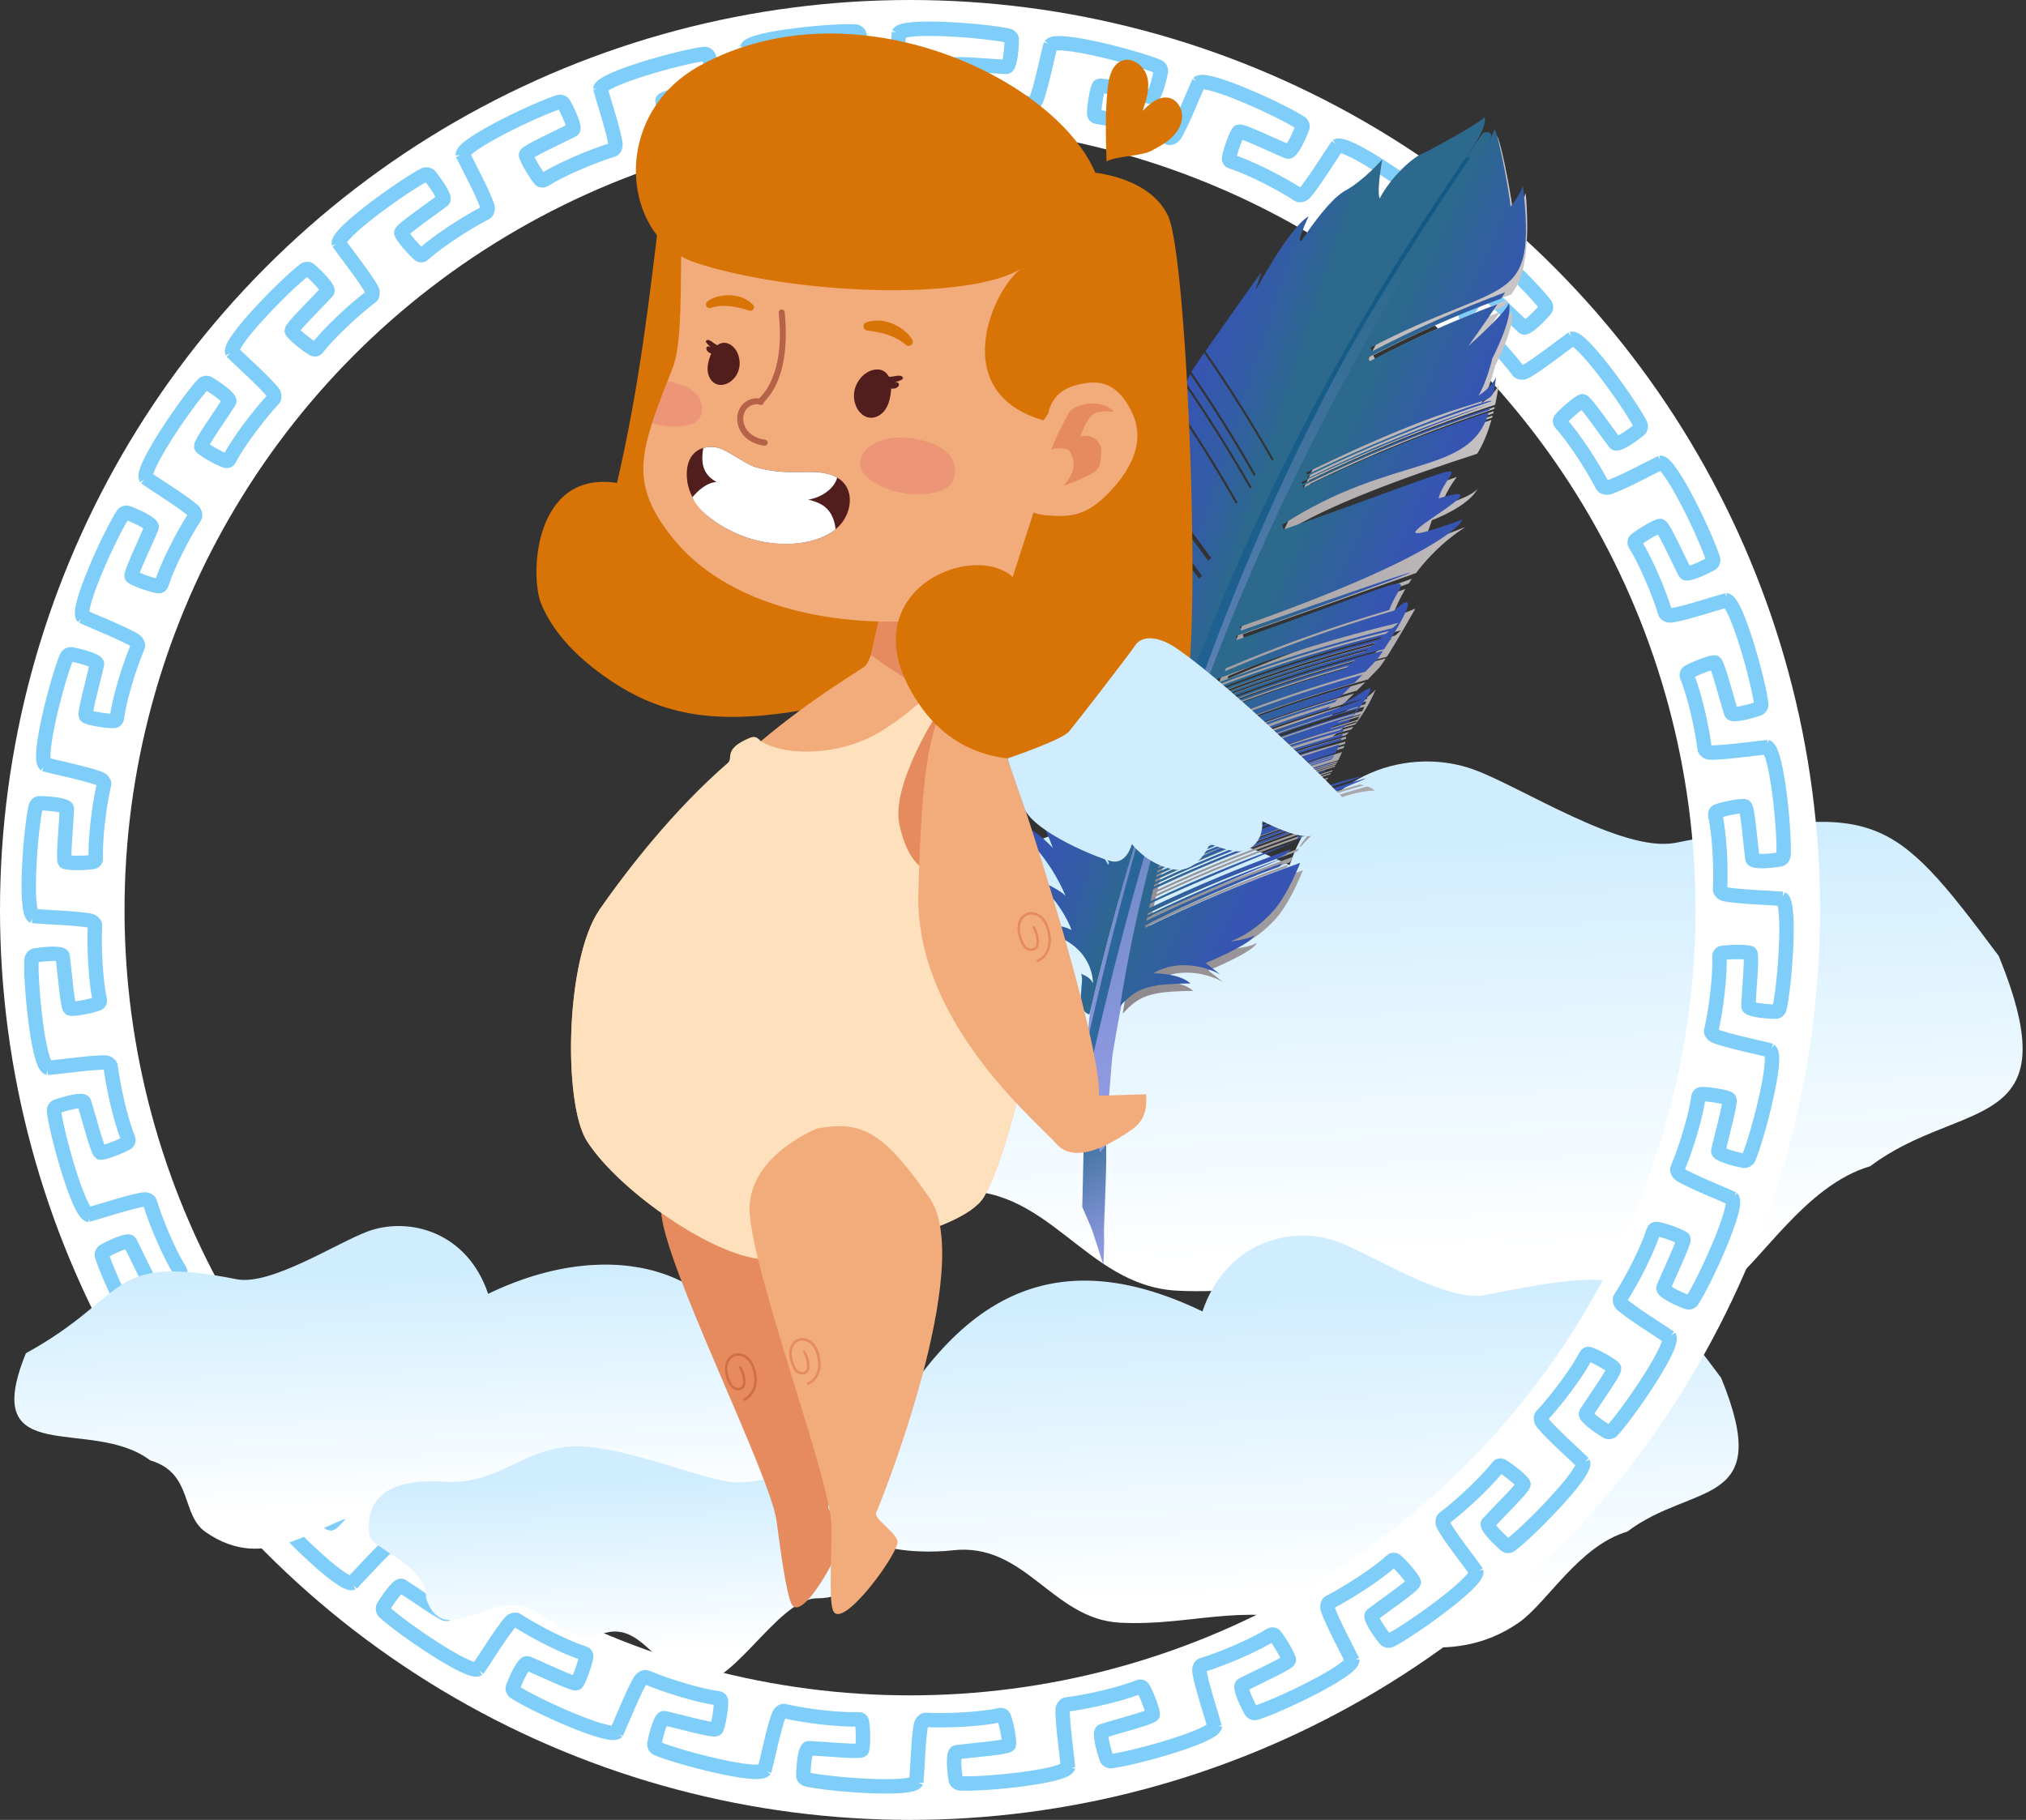<svg width="423" height="380" viewBox="0 0 423 380" fill="none" xmlns="http://www.w3.org/2000/svg">
<rect x="0" y="0" width="423" height="380" fill="#333333" stroke="none"/>
<path d="M169.87 231.014C190.497 188.428 216.742 155.359 269.243 180.64C275.989 160.687 294.745 155.957 307.742 160.7C317.614 164.298 338.78 178.114 349.803 175.988C391.718 167.654 394.5 169 417.307 199.612C432.649 237.14 409.425 229.216 390.5 243.5C376.609 247.61 367.562 263.939 359.5 269.5C340.086 282.911 318.94 273.916 301.5 269.5C279.454 263.939 265.714 270.481 245.807 269.5C226.228 268.519 218.734 246.388 197.839 248.841C187.968 249.986 160.657 249.332 169.87 231.014Z" fill="url(#paint0_linear)"/>
<path d="M178.368 310.678C193.455 279.526 212.652 255.336 251.053 273.83C255.987 259.234 269.705 255.774 279.212 259.243C286.433 261.875 301.914 271.982 309.977 270.426C340.635 264.33 342.67 265.315 359.352 287.707C370.574 315.159 353.586 309.363 339.744 319.811C329.584 322.817 322.966 334.762 317.07 338.83C302.87 348.64 287.402 342.06 274.647 338.83C258.521 334.762 248.472 339.548 233.91 338.83C219.59 338.112 214.109 321.924 198.826 323.718C191.605 324.556 171.629 324.077 178.368 310.678Z" fill="url(#paint1_linear)"/>
<circle cx="190" cy="190" r="177" stroke="white" stroke-width="26"/>
<g opacity="0.5">
<path d="M155.947 10.084C156.58 7.932 174.095 6.286 178.611 6.581C178.991 6.623 179.371 6.919 179.455 7.299C179.877 9.873 180.004 12.954 179.328 13.081C176.121 13.503 168.904 14.052 168.397 14.6C168.102 15.065 168.819 18.948 169.41 20.467C169.495 20.72 169.832 20.889 170.128 20.847C173.842 20.003 181.017 19.581 185.786 19.834C186.124 19.834 186.588 19.285 186.672 18.99C187.263 16.415 187.474 8.945 187.685 6.792" stroke="#009CF4" stroke-width="3.007" stroke-miterlimit="10"/>
<path d="M125.305 18.652C125.558 16.415 142.525 11.773 147.041 11.266C147.421 11.224 147.843 11.477 147.97 11.857C148.814 14.305 149.489 17.344 148.856 17.555C145.775 18.525 138.727 20.34 138.347 20.931C138.136 21.438 139.528 25.11 140.373 26.544C140.541 26.798 140.879 26.882 141.132 26.798C144.678 25.32 151.641 23.674 156.411 23.084C156.748 23.041 157.128 22.408 157.128 22.071C157.255 19.454 156.157 12.026 156.031 9.873" stroke="#009CF4" stroke-width="3.007" stroke-miterlimit="10"/>
<path d="M96.606 32.369C96.479 30.132 112.348 22.619 116.696 21.311C117.075 21.184 117.54 21.353 117.709 21.691C118.975 23.97 120.156 26.84 119.566 27.135C116.696 28.613 110.069 31.609 109.816 32.285C109.732 32.833 111.715 36.21 112.77 37.476C112.939 37.687 113.319 37.729 113.572 37.602C116.78 35.534 123.406 32.664 127.964 31.272C128.302 31.187 128.555 30.512 128.513 30.174C128.218 27.558 125.854 20.467 125.306 18.357" stroke="#009CF4" stroke-width="3.007" stroke-miterlimit="10"/>
<path d="M70.734 50.897C70.227 48.745 84.535 38.573 88.629 36.505C88.967 36.336 89.473 36.42 89.726 36.716C91.372 38.742 93.018 41.358 92.512 41.781C89.937 43.764 83.944 47.858 83.775 48.576C83.775 49.124 86.308 52.121 87.574 53.176C87.785 53.345 88.165 53.345 88.376 53.134C91.204 50.517 97.197 46.592 101.459 44.397C101.755 44.228 101.882 43.553 101.797 43.216C101.037 40.683 97.492 34.099 96.564 32.158" stroke="#009CF4" stroke-width="3.007" stroke-miterlimit="10"/>
<path d="M48.491 73.604C47.605 71.535 59.971 59.043 63.601 56.342C63.938 56.088 64.403 56.088 64.698 56.384C66.682 58.114 68.75 60.393 68.328 60.858C66.133 63.263 60.942 68.328 60.9 69.045C60.984 69.594 64.023 72.084 65.458 72.886C65.711 73.013 66.049 72.971 66.217 72.717C68.539 69.678 73.772 64.74 77.571 61.87C77.824 61.659 77.866 60.942 77.697 60.647C76.516 58.283 71.873 52.416 70.649 50.644" stroke="#009CF4" stroke-width="3.007" stroke-miterlimit="10"/>
<path d="M30.512 99.856C29.288 97.999 39.291 83.522 42.414 80.23C42.667 79.935 43.174 79.85 43.511 80.061C45.748 81.412 48.196 83.311 47.858 83.86C46.128 86.603 41.907 92.47 41.992 93.23C42.161 93.736 45.579 95.677 47.141 96.226C47.436 96.311 47.732 96.184 47.858 95.931C49.589 92.512 53.894 86.772 57.144 83.269C57.355 83.016 57.27 82.298 57.059 82.045C55.498 79.935 49.884 74.954 48.365 73.435" stroke="#009CF4" stroke-width="3.007" stroke-miterlimit="10"/>
<path d="M17.344 128.851C15.782 127.247 23.126 111.251 25.658 107.453C25.869 107.115 26.334 106.946 26.713 107.115C29.161 108.043 31.905 109.478 31.652 110.112C30.428 113.108 27.262 119.65 27.473 120.325C27.769 120.79 31.441 122.14 33.044 122.393C33.34 122.436 33.635 122.267 33.72 121.971C34.859 118.299 38.067 111.884 40.684 107.875C40.852 107.579 40.641 106.904 40.388 106.693C38.447 104.878 32.074 100.953 30.343 99.729" stroke="#009CF4" stroke-width="3.007" stroke-miterlimit="10"/>
<path d="M9.451 159.661C7.636 158.352 12.11 141.344 13.925 137.165C14.094 136.785 14.516 136.574 14.896 136.617C17.47 137.123 20.424 138.052 20.256 138.685C19.538 141.85 17.597 148.814 17.934 149.489C18.272 149.911 22.155 150.587 23.801 150.544C24.096 150.544 24.35 150.291 24.392 149.996C24.856 146.197 26.924 139.318 28.781 134.928C28.908 134.633 28.57 134 28.275 133.789C26.08 132.354 19.116 129.61 17.175 128.682" stroke="#009CF4" stroke-width="3.007" stroke-miterlimit="10"/>
<path d="M7.003 191.357C5.02 190.344 6.412 172.829 7.468 168.397C7.552 168.017 7.932 167.68 8.312 167.722C10.928 167.764 14.009 168.186 13.967 168.861C13.841 172.111 13.123 179.328 13.545 179.919C13.967 180.257 17.892 180.257 19.496 179.961C19.792 179.919 20.003 179.624 20.003 179.328C19.834 175.53 20.636 168.355 21.733 163.712C21.817 163.375 21.353 162.826 21.058 162.699C18.652 161.644 11.308 160.167 9.24 159.576" stroke="#009CF4" stroke-width="3.007" stroke-miterlimit="10"/>
<path d="M10.084 223.011C7.932 222.378 6.286 204.863 6.581 200.347C6.623 199.967 6.919 199.587 7.299 199.503C9.873 199.081 12.954 198.954 13.081 199.629C13.503 202.837 14.052 210.054 14.6 210.561C15.065 210.856 18.948 210.139 20.467 209.548C20.72 209.463 20.889 209.126 20.847 208.83C20.003 205.116 19.581 197.941 19.834 193.172C19.834 192.834 19.285 192.37 18.99 192.286C16.415 191.695 8.945 191.484 6.792 191.273" stroke="#009CF4" stroke-width="3.007" stroke-miterlimit="10"/>
<path d="M18.652 253.695C16.415 253.441 11.772 236.475 11.266 231.959C11.224 231.579 11.477 231.157 11.857 231.03C14.305 230.186 17.343 229.511 17.555 230.144C18.525 233.225 20.34 240.273 20.931 240.653C21.437 240.864 25.109 239.471 26.544 238.627C26.797 238.458 26.882 238.121 26.797 237.868C25.32 234.322 23.674 227.358 23.083 222.589C23.041 222.252 22.408 221.872 22.07 221.872C19.454 221.745 12.025 222.842 9.873 222.969" stroke="#009CF4" stroke-width="3.007" stroke-miterlimit="10"/>
<path d="M32.369 282.352C30.132 282.479 22.619 266.61 21.311 262.262C21.184 261.882 21.353 261.418 21.691 261.249C23.97 259.983 26.84 258.801 27.135 259.392C28.612 262.262 31.609 268.889 32.284 269.142C32.833 269.226 36.209 267.243 37.476 266.187C37.687 266.019 37.729 265.639 37.602 265.386C35.534 262.178 32.664 255.552 31.271 250.993C31.187 250.656 30.512 250.403 30.174 250.445C27.557 250.74 20.467 253.104 18.356 253.652" stroke="#009CF4" stroke-width="3.007" stroke-miterlimit="10"/>
<path d="M50.897 308.224C48.745 308.731 38.573 294.423 36.505 290.329C36.336 289.991 36.421 289.485 36.716 289.232C38.742 287.586 41.359 285.94 41.781 286.446C43.764 289.021 47.858 295.014 48.576 295.183C49.125 295.183 52.121 292.65 53.176 291.384C53.345 291.173 53.345 290.793 53.134 290.582C50.517 287.755 46.592 281.761 44.398 277.499C44.229 277.203 43.553 277.077 43.216 277.161C40.684 277.921 34.099 281.466 32.158 282.394" stroke="#009CF4" stroke-width="3.007" stroke-miterlimit="10"/>
<path d="M73.604 330.509C71.536 331.395 59.043 319.029 56.342 315.399C56.089 315.061 56.089 314.597 56.384 314.302C58.114 312.318 60.394 310.25 60.858 310.672C63.264 312.867 68.328 318.058 69.046 318.1C69.594 318.016 72.085 314.977 72.886 313.542C73.013 313.289 72.971 312.951 72.718 312.782C69.679 310.461 64.741 305.228 61.871 301.429C61.66 301.176 60.942 301.134 60.647 301.302C58.283 302.484 52.417 307.127 50.644 308.351" stroke="#009CF4" stroke-width="3.007" stroke-miterlimit="10"/>
<path d="M99.855 348.488C97.998 349.712 83.522 339.709 80.23 336.586C79.934 336.333 79.85 335.826 80.061 335.489C81.411 333.252 83.311 330.804 83.859 331.142C86.603 332.872 92.469 337.093 93.229 337.008C93.735 336.839 95.677 333.421 96.226 331.859C96.31 331.564 96.183 331.268 95.93 331.142C92.511 329.411 86.772 325.106 83.269 321.856C83.015 321.645 82.298 321.73 82.044 321.941C79.934 323.502 74.954 329.116 73.435 330.635" stroke="#009CF4" stroke-width="3.007" stroke-miterlimit="10"/>
<path d="M128.851 361.614C127.247 363.176 111.251 355.832 107.453 353.3C107.115 353.089 106.946 352.624 107.115 352.245C108.043 349.797 109.478 347.053 110.112 347.307C113.108 348.53 119.65 351.696 120.325 351.485C120.79 351.189 122.14 347.518 122.393 345.914C122.436 345.618 122.267 345.323 121.971 345.238C118.299 344.099 111.884 340.891 107.875 338.275C107.579 338.106 106.904 338.317 106.693 338.57C104.878 340.511 100.953 346.884 99.729 348.615" stroke="#009CF4" stroke-width="3.007" stroke-miterlimit="10"/>
<path d="M159.661 369.549C158.352 371.363 141.343 366.89 137.165 365.075C136.785 364.906 136.574 364.484 136.616 364.104C137.123 361.53 138.051 358.575 138.684 358.744C141.85 359.462 148.814 361.403 149.489 361.065C149.911 360.728 150.586 356.845 150.544 355.199C150.544 354.903 150.291 354.65 149.995 354.608C146.197 354.144 139.317 352.076 134.928 350.219C134.633 350.092 134 350.43 133.789 350.725C132.354 352.92 129.61 359.884 128.682 361.825" stroke="#009CF4" stroke-width="3.007" stroke-miterlimit="10"/>
<path d="M191.357 371.997C190.344 373.98 172.829 372.588 168.397 371.532C168.018 371.448 167.68 371.068 167.722 370.688C167.764 368.072 168.186 364.991 168.862 365.033C172.111 365.159 179.329 365.877 179.919 365.455C180.257 365.033 180.257 361.108 179.962 359.504C179.919 359.208 179.624 358.997 179.329 358.997C175.53 359.166 168.355 358.364 163.713 357.267C163.375 357.183 162.826 357.647 162.7 357.942C161.644 360.348 160.167 367.692 159.576 369.76" stroke="#009CF4" stroke-width="3.007" stroke-miterlimit="10"/>
<path d="M223.054 368.874C222.42 371.026 204.905 372.672 200.389 372.377C200.009 372.334 199.629 372.039 199.545 371.659C199.123 369.085 198.996 366.004 199.672 365.877C202.879 365.455 210.096 364.906 210.603 364.358C210.898 363.893 210.181 360.01 209.59 358.491C209.506 358.238 209.168 358.069 208.872 358.111C205.158 358.955 197.983 359.377 193.214 359.124C192.877 359.124 192.412 359.673 192.328 359.968C191.737 362.543 191.526 370.013 191.315 372.166" stroke="#009CF4" stroke-width="3.007" stroke-miterlimit="10"/>
<path d="M253.695 360.348C253.442 362.585 236.475 367.227 231.959 367.734C231.579 367.776 231.157 367.523 231.031 367.143C230.186 364.695 229.511 361.656 230.144 361.445C233.225 360.475 240.274 358.66 240.653 358.069C240.864 357.562 239.472 353.891 238.628 352.456C238.459 352.202 238.121 352.118 237.868 352.202C234.323 353.68 227.359 355.326 222.589 355.916C222.252 355.959 221.872 356.592 221.872 356.929C221.745 359.546 222.843 366.974 222.969 369.127" stroke="#009CF4" stroke-width="3.007" stroke-miterlimit="10"/>
<path d="M282.352 346.589C282.479 348.826 266.61 356.338 262.22 357.647C261.84 357.773 261.376 357.605 261.207 357.267C259.941 354.988 258.759 352.118 259.35 351.822C262.22 350.345 268.847 347.349 269.1 346.673C269.184 346.125 267.201 342.748 266.145 341.482C265.977 341.271 265.597 341.229 265.344 341.355C262.136 343.423 255.51 346.293 250.951 347.686C250.614 347.771 250.361 348.446 250.403 348.784C250.698 351.4 253.062 358.491 253.61 360.601" stroke="#009CF4" stroke-width="3.007" stroke-miterlimit="10"/>
<path d="M308.224 328.103C308.731 330.256 294.423 340.427 290.329 342.495C289.991 342.664 289.485 342.58 289.232 342.284C287.586 340.258 285.94 337.641 286.446 337.219C289.021 335.236 295.014 331.142 295.183 330.424C295.183 329.876 292.65 326.879 291.384 325.824C291.173 325.655 290.793 325.655 290.582 325.866C287.755 328.483 281.761 332.408 277.499 334.603C277.203 334.772 277.077 335.447 277.161 335.784C277.921 338.317 281.466 344.901 282.394 346.842" stroke="#009CF4" stroke-width="3.007" stroke-miterlimit="10"/>
<path d="M330.509 305.354C331.395 307.422 319.029 319.915 315.399 322.616C315.062 322.87 314.597 322.87 314.302 322.574C312.318 320.844 310.25 318.565 310.672 318.1C312.867 315.695 318.058 310.63 318.101 309.912C318.016 309.364 314.977 306.874 313.542 306.072C313.289 305.945 312.951 305.987 312.783 306.241C310.461 309.279 305.228 314.217 301.429 317.087C301.176 317.298 301.134 318.016 301.303 318.311C302.484 320.675 307.127 326.541 308.351 328.314" stroke="#009CF4" stroke-width="3.007" stroke-miterlimit="10"/>
<path d="M348.489 279.102C349.713 280.959 339.71 295.436 336.587 298.728C336.333 299.023 335.827 299.108 335.489 298.897C333.252 297.546 330.804 295.647 331.142 295.098C332.873 292.355 337.093 286.488 337.009 285.729C336.84 285.222 333.421 283.281 331.86 282.732C331.564 282.648 331.269 282.774 331.142 283.027C329.412 286.446 325.107 292.186 321.857 295.689C321.646 295.942 321.73 296.66 321.941 296.913C323.503 299.023 329.116 304.004 330.636 305.523" stroke="#009CF4" stroke-width="3.007" stroke-miterlimit="10"/>
<path d="M361.614 250.149C363.176 251.753 355.832 267.749 353.3 271.548C353.089 271.885 352.625 272.054 352.245 271.885C349.797 270.957 347.054 269.522 347.307 268.889C348.531 265.892 351.696 259.35 351.485 258.675C351.19 258.211 347.518 256.86 345.914 256.607C345.619 256.565 345.323 256.733 345.239 257.029C344.099 260.701 340.892 267.116 338.275 271.126C338.106 271.421 338.317 272.096 338.57 272.307C340.512 274.122 346.885 278.047 348.615 279.271" stroke="#009CF4" stroke-width="3.007" stroke-miterlimit="10"/>
<path d="M369.549 219.339C371.364 220.648 366.89 237.657 365.075 241.835C364.907 242.215 364.484 242.426 364.105 242.384C361.53 241.877 358.576 240.949 358.745 240.315C359.462 237.15 361.403 230.186 361.066 229.511C360.728 229.089 356.845 228.414 355.199 228.456C354.904 228.456 354.651 228.709 354.608 229.004C354.144 232.803 352.076 239.682 350.219 244.072C350.092 244.367 350.43 245 350.725 245.211C352.92 246.646 359.884 249.39 361.826 250.318" stroke="#009CF4" stroke-width="3.007" stroke-miterlimit="10"/>
<path d="M371.997 187.601C373.98 188.614 372.588 206.129 371.532 210.561C371.448 210.94 371.068 211.278 370.688 211.236C368.072 211.194 364.991 210.772 365.033 210.096C365.159 206.847 365.877 199.629 365.455 199.039C365.033 198.701 361.108 198.701 359.504 198.996C359.208 199.039 358.997 199.334 358.997 199.629C359.166 203.428 358.364 210.603 357.267 215.245C357.183 215.583 357.647 216.132 357.942 216.258C360.348 217.314 367.692 218.791 369.76 219.382" stroke="#009CF4" stroke-width="3.007" stroke-miterlimit="10"/>
<path d="M368.874 155.947C371.026 156.58 372.672 174.095 372.377 178.611C372.334 178.991 372.039 179.371 371.659 179.455C369.085 179.877 366.004 180.004 365.877 179.329C365.455 176.121 364.906 168.904 364.358 168.397C363.893 168.102 360.01 168.819 358.491 169.41C358.238 169.495 358.069 169.832 358.111 170.128C358.955 173.842 359.377 181.017 359.124 185.786C359.124 186.124 359.673 186.588 359.968 186.672C362.543 187.263 370.013 187.474 372.166 187.685" stroke="#009CF4" stroke-width="3.007" stroke-miterlimit="10"/>
<path d="M360.348 125.305C362.585 125.559 367.228 142.525 367.734 147.041C367.776 147.421 367.523 147.843 367.143 147.97C364.695 148.814 361.657 149.489 361.446 148.856C360.475 145.775 358.66 138.727 358.069 138.347C357.563 138.136 353.891 139.529 352.456 140.373C352.203 140.542 352.118 140.879 352.203 141.132C353.68 144.678 355.326 151.642 355.917 156.411C355.959 156.749 356.592 157.128 356.93 157.128C359.546 157.255 366.975 156.158 369.127 156.031" stroke="#009CF4" stroke-width="3.007" stroke-miterlimit="10"/>
<path d="M346.589 96.606C348.826 96.479 356.338 112.348 357.647 116.696C357.773 117.075 357.605 117.54 357.267 117.709C354.988 118.975 352.118 120.156 351.822 119.566C350.345 116.696 347.349 110.069 346.673 109.816C346.125 109.732 342.748 111.715 341.482 112.77C341.271 112.939 341.229 113.319 341.355 113.572C343.423 116.78 346.293 123.406 347.686 127.964C347.771 128.302 348.446 128.555 348.784 128.513C351.4 128.218 358.491 125.854 360.601 125.306" stroke="#009CF4" stroke-width="3.007" stroke-miterlimit="10"/>
<path d="M328.103 70.734C330.255 70.227 340.427 84.535 342.495 88.629C342.664 88.967 342.579 89.473 342.284 89.726C340.258 91.372 337.641 93.018 337.219 92.512C335.236 89.937 331.142 83.944 330.424 83.775C329.875 83.775 326.879 86.308 325.824 87.574C325.655 87.785 325.655 88.165 325.866 88.376C328.483 91.204 332.408 97.197 334.602 101.459C334.771 101.755 335.447 101.882 335.784 101.797C338.317 101.037 344.901 97.492 346.842 96.564" stroke="#009CF4" stroke-width="3.007" stroke-miterlimit="10"/>
<path d="M305.354 48.491C307.423 47.605 319.915 59.971 322.617 63.601C322.87 63.939 322.87 64.403 322.574 64.698C320.844 66.682 318.565 68.75 318.101 68.328C315.695 66.133 310.63 60.942 309.913 60.9C309.364 60.984 306.874 64.023 306.072 65.458C305.945 65.711 305.988 66.049 306.241 66.218C309.28 68.539 314.218 73.772 317.088 77.571C317.299 77.824 318.016 77.866 318.312 77.698C320.675 76.516 326.542 71.873 328.314 70.649" stroke="#009CF4" stroke-width="3.007" stroke-miterlimit="10"/>
<path d="M279.102 30.512C280.959 29.288 295.436 39.291 298.728 42.414C299.023 42.667 299.108 43.174 298.897 43.511C297.546 45.748 295.647 48.196 295.098 47.858C292.355 46.128 286.488 41.907 285.729 41.992C285.222 42.161 283.281 45.579 282.732 47.141C282.648 47.436 282.774 47.732 283.027 47.858C286.446 49.589 292.186 53.894 295.689 57.144C295.942 57.355 296.66 57.27 296.913 57.059C299.023 55.498 304.004 49.884 305.523 48.365" stroke="#009CF4" stroke-width="3.007" stroke-miterlimit="10"/>
<path d="M250.15 17.344C251.753 15.782 267.749 23.126 271.548 25.658C271.886 25.869 272.054 26.334 271.886 26.713C270.957 29.161 269.522 31.905 268.889 31.652C265.892 30.428 259.35 27.262 258.675 27.473C258.211 27.769 256.86 31.441 256.607 33.044C256.565 33.34 256.734 33.635 257.029 33.72C260.701 34.859 267.116 38.067 271.126 40.684C271.421 40.852 272.097 40.641 272.308 40.388C274.122 38.447 278.048 32.074 279.271 30.343" stroke="#009CF4" stroke-width="3.007" stroke-miterlimit="10"/>
<path d="M219.34 9.451C220.648 7.636 237.657 12.11 241.835 13.925C242.215 14.094 242.426 14.516 242.384 14.896C241.877 17.47 240.949 20.425 240.316 20.256C237.15 19.538 230.186 17.597 229.511 17.935C229.089 18.272 228.414 22.155 228.456 23.801C228.456 24.097 228.709 24.35 229.005 24.392C232.803 24.856 239.683 26.924 244.072 28.782C244.367 28.908 245.001 28.57 245.212 28.275C246.647 26.08 249.39 19.116 250.318 17.175" stroke="#009CF4" stroke-width="3.007" stroke-miterlimit="10"/>
<path d="M187.601 7.003C188.614 5.02 206.129 6.412 210.561 7.468C210.941 7.552 211.278 7.932 211.236 8.312C211.194 10.928 210.772 14.009 210.096 13.967C206.847 13.841 199.629 13.123 199.039 13.545C198.701 13.967 198.701 17.892 198.996 19.496C199.039 19.792 199.334 20.003 199.629 20.003C203.428 19.834 210.603 20.636 215.245 21.733C215.583 21.817 216.132 21.353 216.258 21.058C217.314 18.652 218.791 11.308 219.382 9.24" stroke="#009CF4" stroke-width="3.007" stroke-miterlimit="10"/>
</g>
<path d="M166.688 303.105C165.294 300.216 157.466 300.43 155.321 297.007C152.747 292.835 156.822 287.165 154.249 282.565C151.407 266.732 128.907 257.112 101.916 270.155C97.519 257.103 85.294 254.009 76.822 257.112C70.388 259.465 56.592 268.503 49.407 267.112C22.086 261.661 27.363 270.495 5.407 282.565C-4.593 307.112 19.018 295.58 31.353 304.924C40.407 307.612 37.68 316.264 42.935 319.901C55.589 328.673 65.455 318.403 76.822 315.515C91.192 311.877 100.844 320.436 113.82 319.794C126.581 319.152 134.838 313.161 148.458 314.766C154.892 315.515 172.694 315.087 166.688 303.105Z" fill="url(#paint2_linear)"/>
<path d="M121.11 302.007C109.617 301.73 104.419 310.167 92.61 309.387C80.801 308.607 76.207 313.125 77.11 320.507C77.472 323.462 88.974 326.507 88.974 333.732C92.191 343.681 101.306 334.053 108.17 335.23C115.676 336.514 116.963 343.574 126.186 341.007C133.391 338.877 136.417 347.317 144.11 351.007C151.804 354.697 162.047 333.732 170.61 333.732C183.11 333.732 182.06 318.916 179.031 312.387C173.885 301.296 161.697 310.767 152.11 309.387C145.697 308.464 130.547 302.234 121.11 302.007Z" fill="url(#paint3_linear)"/>
<path d="M226.524 228.901C226.371 233.97 225.965 252.024 225.965 252.024C225.965 252.024 227.797 256.208 228.001 256.766C228.204 257.324 230.371 264.121 230.371 264.121C230.371 264.121 230.603 259.229 230.503 257.824C230.403 256.42 231.067 244.844 230.956 240.503C230.864 236.538 231.278 231.418 231.751 224.645L226.524 228.901Z" fill="url(#paint4_linear)"/>
<path d="M315.929 44.689C315.995 43.739 313.749 30.753 312.578 28.386C312.716 29.776 308.273 35.173 308.273 35.173C305.584 38.769 246.462 136.047 234.412 211.65C237.733 208.014 239.893 206.963 249.121 206.909C246.779 204.719 241.319 204.782 241.319 204.782C248.253 200.815 255.366 205.046 255.366 205.046L252.276 202.658C252.276 202.658 261.976 198.654 262.368 196.865C261.429 197.677 257.452 198.141 257.452 198.141C257.452 198.141 261.982 196.652 266.325 191.866C268.594 189.378 270.611 185.188 272.027 181.732C260.992 185.62 250.175 190.148 239.641 195.294C239.68 195.118 239.706 194.947 239.745 194.771C239.752 194.709 247.858 190.61 256.2 187.115C260.419 185.299 264.69 183.625 267.874 182.436C267.99 182.232 268.094 182.033 268.211 181.829C258.598 185.345 249.147 189.346 239.928 193.822C239.966 193.602 240.021 193.391 240.059 193.172C249.369 188.663 258.902 184.646 268.61 181.11C268.719 180.923 268.836 180.719 268.944 180.532C259.149 184.071 249.55 188.112 240.162 192.649C240.198 192.504 240.22 192.363 240.255 192.218C249.708 187.657 259.389 183.601 269.254 180.052C269.476 179.692 269.702 179.345 269.925 179.028C269.942 178.993 269.971 178.953 269.996 178.9C259.948 182.472 250.093 186.576 240.48 191.18C240.519 191.005 240.558 190.829 240.584 190.658C240.619 190.512 240.641 190.372 240.677 190.227C250.433 185.57 260.422 181.432 270.614 177.851C270.679 177.828 270.743 177.804 270.808 177.78C270.969 177.575 271.129 177.369 271.29 177.164C271.186 177.202 271.082 177.24 270.978 177.277C260.703 180.873 250.632 185.027 240.785 189.717C240.812 189.589 240.839 189.462 240.866 189.334C240.905 189.159 240.944 188.983 240.983 188.807C241.018 188.662 241.053 188.516 241.076 188.376C241.115 188.2 241.153 188.024 241.192 187.848C241.243 187.624 241.298 187.413 241.336 187.193C251.689 182.319 262.303 178.041 273.122 174.365C272.906 174.62 272.69 174.875 272.479 175.143C272.327 175.331 272.167 175.536 272.011 175.754C271.893 175.915 271.775 176.076 271.662 176.249C271.528 176.445 271.393 176.641 271.259 176.837C271.388 176.79 271.531 176.738 271.666 176.704C275.402 172.27 278.535 171.628 278.535 171.628C278.535 171.628 277.504 171.342 276.091 171.255C264.445 175.041 253.023 179.525 241.909 184.691C241.945 184.546 241.98 184.401 242.015 184.256C252.754 179.27 263.781 174.915 275.037 171.227C274.382 171.245 273.684 171.308 272.994 171.471C272.994 171.471 273.007 171.466 273.002 171.453C262.499 174.986 252.198 179.076 242.136 183.741C242.164 183.614 242.204 183.481 242.231 183.354C252.375 178.674 262.766 174.55 273.357 171.015C273.544 170.801 273.73 170.586 273.934 170.379C263.191 173.94 252.647 178.089 242.365 182.835C242.4 182.689 242.436 182.544 242.471 182.399C252.909 177.597 263.6 173.408 274.508 169.817C274.786 169.569 275.076 169.316 275.388 169.085C264.227 172.709 253.272 176.979 242.605 181.88C242.656 181.655 242.711 181.444 242.762 181.22C242.801 181.044 242.852 180.863 242.896 180.7C242.931 180.555 242.967 180.41 243.002 180.265C253.795 175.348 264.868 171.079 276.152 167.469C275.939 167.649 275.73 167.843 275.534 168.032C275.317 168.243 275.113 168.45 274.931 168.678C274.817 168.808 274.707 168.951 274.593 169.08C274.923 169.019 275.245 168.975 275.559 168.949C278.428 166.816 282.577 165.29 287.075 165.048C286.576 164.686 286.048 164.408 285.488 164.2C282.691 164.998 279.896 165.84 277.11 166.708C265.522 170.371 254.167 174.713 243.101 179.729C243.144 179.566 243.183 179.39 243.227 179.227C254.685 174.039 266.465 169.571 278.484 165.84C280.573 165.197 282.671 164.579 284.774 163.975C284.465 163.896 284.167 163.843 283.855 163.795C270.008 167.795 256.477 172.783 243.356 178.695C243.392 178.55 243.427 178.405 243.462 178.26C243.501 178.084 243.553 177.903 243.596 177.74C243.616 177.674 243.628 177.626 243.648 177.56C254.011 172.873 264.622 168.788 275.437 165.303C275.496 165.223 275.563 165.125 275.63 165.027C264.771 168.512 254.122 172.612 243.715 177.3C243.735 177.234 243.751 177.155 243.771 177.089C243.799 177.005 243.823 176.908 243.838 176.829C243.87 176.715 243.888 176.605 243.925 176.503C243.953 176.419 243.977 176.323 243.992 176.244C244.012 176.178 244.027 176.098 244.047 176.032C254.627 171.296 265.46 167.174 276.519 163.674C276.574 163.581 276.641 163.483 276.695 163.39C265.605 166.886 254.733 171.022 244.128 175.768C244.156 175.684 244.171 175.605 244.195 175.508C254.839 170.749 265.742 166.615 276.863 163.123C276.917 163.03 276.971 162.936 277.03 162.856C265.883 166.358 254.937 170.492 244.262 175.249C244.282 175.183 244.297 175.103 244.317 175.037C255.018 170.272 265.99 166.128 277.168 162.629C277.222 162.536 277.276 162.443 277.335 162.363C266.127 165.858 255.129 170.011 244.384 174.778C244.404 174.712 244.424 174.645 244.431 174.584C244.46 174.5 244.483 174.403 244.498 174.324C244.519 174.258 244.534 174.179 244.554 174.113C255.364 169.323 266.436 165.172 277.731 161.674C277.786 161.581 277.84 161.488 277.886 161.412C266.56 164.906 255.461 169.067 244.626 173.866C244.657 173.752 244.689 173.637 244.713 173.541C255.579 168.744 266.721 164.583 278.078 161.092C278.132 160.999 278.174 160.911 278.233 160.83C266.85 164.33 255.677 168.488 244.785 173.294C244.805 173.228 244.82 173.149 244.853 173.078C244.881 172.994 244.905 172.897 244.933 172.814C244.961 172.73 244.977 172.651 245.005 172.567C255.967 167.75 267.196 163.586 278.658 160.102C278.699 160.013 278.754 159.92 278.8 159.845C267.325 163.334 256.065 167.494 245.077 172.32C245.097 172.254 245.112 172.175 245.145 172.104C256.151 167.286 267.424 163.121 278.916 159.64C278.958 159.552 279.012 159.459 279.058 159.383C267.534 162.86 256.249 167.03 245.217 171.857C245.237 171.791 245.257 171.725 245.277 171.659C256.309 166.832 267.625 162.666 279.166 159.196C279.208 159.108 279.249 159.019 279.295 158.944C267.741 162.418 256.407 166.576 245.362 171.408C245.382 171.342 245.397 171.263 245.43 171.192C256.493 166.368 267.84 162.205 279.407 158.727C279.697 158.151 279.961 157.584 280.186 157.031C268.689 160.661 257.411 164.975 246.431 169.945C246.47 169.769 246.522 169.588 246.566 169.426C257.131 164.651 267.954 160.502 279.005 156.977C268.322 160.059 257.84 163.731 247.574 167.956C247.614 167.824 247.654 167.691 247.694 167.559C258.41 163.156 269.365 159.371 280.504 156.21C280.561 156.042 280.622 155.888 280.665 155.725C269.517 158.86 258.562 162.645 247.854 167.03C247.903 166.88 247.956 166.744 247.991 166.598C258.685 162.217 269.637 158.463 280.786 155.328C280.829 155.165 280.873 155.002 280.908 154.857C269.781 157.97 258.855 161.715 248.169 166.078C248.237 165.862 248.314 165.628 248.382 165.412C259.039 161.089 269.931 157.371 281.006 154.278C281.023 154.124 281.041 153.971 281.046 153.822C270.005 156.889 259.165 160.587 248.555 164.879C248.604 164.729 248.657 164.592 248.692 164.447C259.267 160.183 270.086 156.506 281.088 153.454C281.249 153.292 281.44 153.09 281.64 152.871C281.171 152.997 280.703 153.124 280.234 153.25C279.554 153.439 278.873 153.629 278.197 153.831C278.415 153.663 278.684 153.433 278.987 153.175C280.028 152.884 281.081 152.589 282.122 152.298C282.266 152.128 282.418 151.94 282.579 151.735C281.642 151.988 280.705 152.241 279.773 152.507C279.973 152.331 280.187 152.15 280.4 151.97C281.241 151.737 282.096 151.499 282.942 151.279C284.405 149.364 286.14 146.659 287.246 143.845C287.112 144.203 286.417 144.838 285.411 145.587C285.437 145.577 285.45 145.573 285.476 145.563C285.449 145.691 285.422 145.818 285.395 145.946C285.126 146.014 284.861 146.096 284.597 146.177C284.245 146.423 283.881 146.674 283.49 146.933C284.076 146.764 284.674 146.59 285.264 146.434C285.204 146.633 285.131 146.836 285.045 147.043C283.991 147.339 282.942 147.648 281.893 147.956C281.412 148.249 280.917 148.547 280.431 148.827C281.9 148.38 283.379 147.959 284.857 147.538C284.804 147.675 284.738 147.817 284.685 147.954C284.616 148.126 284.529 148.29 284.446 148.467C272.372 151.925 260.523 156.123 248.983 161.048C249.034 160.867 249.091 160.699 249.143 160.519C249.191 160.369 249.226 160.224 249.279 160.087C258.574 156.142 268.057 152.673 277.702 149.689C277.911 149.495 278.136 149.266 278.388 149.028C268.564 152.047 258.908 155.565 249.44 159.558C249.508 159.342 249.572 159.113 249.64 158.897C259.316 154.828 269.19 151.261 279.226 148.222C279.443 148.011 279.66 147.799 279.877 147.588C269.662 150.662 259.624 154.26 249.792 158.386C249.84 158.236 249.875 158.091 249.929 157.954C259.89 153.781 270.063 150.149 280.409 147.071C281.145 146.347 281.924 145.578 282.689 144.814C271.686 147.985 260.871 151.792 250.299 156.187C250.351 156.006 250.408 155.839 250.459 155.658C261.174 151.211 272.146 147.391 283.301 144.194C283.905 143.592 284.496 142.995 285.045 142.442C273.324 145.741 261.807 149.76 250.574 154.44C250.631 154.273 250.675 154.11 250.726 153.929C262.089 149.202 273.745 145.162 285.61 141.854C286.68 140.758 287.534 139.874 287.925 139.452C288.251 139.098 288.743 138.39 289.326 137.486C287.634 137.926 285.954 138.362 284.272 138.828C273.542 141.781 262.995 145.314 252.656 149.419C252.696 149.286 252.741 149.167 252.781 149.035C263.25 144.883 273.936 141.328 284.81 138.367C286.389 137.939 287.972 137.524 289.56 137.122C291.931 133.421 295.493 127.095 295.493 127.095C295.493 127.095 293.367 127.958 291.253 128.772C291.478 128.705 291.703 128.638 291.929 128.57C291.854 128.73 291.78 128.889 291.693 129.053C279.633 132.55 267.816 136.795 256.29 141.759C256.35 141.56 256.41 141.362 256.465 141.151C267.587 136.408 278.985 132.345 290.602 128.965C291.381 126.785 292.344 124.788 293.409 122.988L258.801 135.213L258.564 134.403L294.12 121.833C294.333 121.49 294.552 121.161 294.774 120.844L259.699 133.239L259.463 132.429L295.646 119.645C300.506 113.17 306.086 110.005 305.891 110.076C305.619 110.176 296.652 113.648 296.652 113.648C296.652 113.648 296.652 113.648 297.271 112.805C297.89 111.962 298.951 108.62 298.951 108.62C298.951 108.62 306.57 105.845 308.53 101.985C307.507 103.696 300.923 105.638 300.923 105.638C300.923 105.638 301.667 102.839 304.147 99.598L268.617 112.158C268.617 112.158 268.212 111.409 268.319 111.179C276.707 105.712 293.011 99.7 308.392 94.744C309.704 92.737 310.681 90.131 311.391 87.682C298.149 92.05 285.215 97.306 272.659 103.438C272.612 103.308 272.56 103.165 272.513 103.036C285.154 96.857 298.179 91.569 311.522 87.194C311.562 87.061 311.597 86.916 311.637 86.784C298.256 91.174 285.166 96.486 272.485 102.678C272.438 102.548 272.386 102.405 272.339 102.276C285.106 96.037 298.278 90.71 311.755 86.3C311.79 86.155 311.826 86.01 311.861 85.865C298.797 90.197 286.032 95.391 273.64 101.449C273.593 101.319 273.541 101.176 273.493 101.047C285.963 94.96 298.819 89.733 311.966 85.385C312.006 85.253 312.028 85.113 312.055 84.985C298.865 89.334 285.957 94.581 273.453 100.694C273.406 100.564 273.354 100.421 273.306 100.291C285.901 94.145 298.887 88.871 312.16 84.506C312.679 82.097 312.906 80.338 312.906 80.338C312.906 80.338 312.149 82.378 309.241 84.202C310.935 81.468 312.142 76.427 312.142 76.427C312.142 76.427 316.588 67.927 315.562 64.949C314.987 66.922 307.12 73.86 307.12 73.86C307.12 73.86 310.172 69.647 313.177 65.141C304.073 68.561 295.185 72.534 286.535 77.037C286.414 76.787 286.302 76.519 286.181 76.269C295.184 71.564 304.479 67.457 313.974 63.94C314.254 63.499 314.54 63.072 314.82 62.632C305.339 66.144 296.057 70.246 287.067 74.947C286.946 74.697 286.834 74.429 286.713 74.179C296.066 69.302 305.706 65.055 315.57 61.462C315.918 60.923 316.24 60.394 316.554 59.883C320.039 54.115 318.536 40.343 318.536 40.343C318.536 40.343 317.919 42.362 315.929 44.689ZM273.708 173.754C262.719 177.449 251.958 181.766 241.462 186.692C241.497 186.547 241.533 186.401 241.568 186.256C252.193 181.283 263.098 176.914 274.226 173.198C274.061 173.391 273.891 173.57 273.708 173.754ZM275.731 171.841C275.47 172.054 275.201 172.284 274.937 172.527C263.613 176.27 252.505 180.684 241.702 185.737C241.746 185.574 241.785 185.398 241.815 185.24C252.834 180.094 264.172 175.626 275.731 171.841ZM283.102 150.912C271.226 154.43 259.584 158.671 248.228 163.616C248.259 163.501 248.296 163.4 248.328 163.285C259.71 158.331 271.383 154.093 283.303 150.574C283.24 150.685 283.178 150.796 283.102 150.912ZM283.723 149.833C283.682 149.921 283.628 150.015 283.569 150.095C283.523 150.171 283.49 150.241 283.444 150.317C271.506 153.828 259.808 158.074 248.395 163.026C248.415 162.96 248.43 162.881 248.463 162.81C248.491 162.726 248.515 162.629 248.543 162.545C248.572 162.462 248.587 162.382 248.615 162.299C260.085 157.341 271.858 153.097 283.857 149.593C283.824 149.664 283.778 149.74 283.723 149.833ZM284.118 149.101C284.085 149.172 284.039 149.247 284.006 149.318C271.977 152.818 260.191 157.068 248.708 162.03C248.728 161.963 248.756 161.88 248.777 161.814C260.272 156.847 272.076 152.606 284.118 149.101ZM281.37 141.193C271.429 144.05 261.633 147.427 252.043 151.288C252.1 151.121 252.156 150.953 252.213 150.785C262.01 146.849 272.002 143.444 282.165 140.551C281.857 140.795 281.588 141.025 281.37 141.193ZM283.565 139.35C283.339 139.535 283.138 139.711 282.938 139.887C272.574 142.795 262.37 146.262 252.386 150.252C252.434 150.102 252.487 149.965 252.536 149.815C262.675 145.769 273.045 142.271 283.565 139.35ZM285.614 137.589C274.54 140.564 263.667 144.172 253.025 148.373C253.073 148.223 253.126 148.086 253.174 147.936C263.972 143.679 275.002 140.058 286.229 137.056C286.015 137.237 285.815 137.413 285.614 137.589ZM286.959 136.438C275.545 139.449 264.324 143.11 253.352 147.415C253.433 147.195 253.502 146.979 253.583 146.758C264.78 142.385 276.231 138.669 287.877 135.647C287.573 135.905 287.262 136.18 286.959 136.438ZM288.594 135.033C276.761 138.065 265.127 141.803 253.761 146.237C253.809 146.088 253.862 145.951 253.911 145.801C265.424 141.327 277.197 137.568 289.187 134.523C288.995 134.681 288.794 134.857 288.594 135.033ZM289.904 133.909C277.74 136.958 265.775 140.758 254.088 145.28C254.145 145.113 254.202 144.945 254.271 144.773C266.118 140.207 278.248 136.376 290.587 133.322C290.374 133.503 290.152 133.701 289.904 133.909ZM292.563 131.603C292.375 131.774 292.154 131.972 291.885 132.203C291.705 132.356 291.518 132.527 291.304 132.708C278.778 135.772 266.478 139.62 254.462 144.247C254.51 144.097 254.563 143.96 254.612 143.811C254.681 143.638 254.733 143.458 254.802 143.285C267.113 138.58 279.718 134.68 292.563 131.603Z" fill="url(#paint5_linear)"/>
<path d="M315.929 44.689C315.995 43.739 313.749 30.753 312.578 28.386C312.716 29.776 308.273 35.173 308.273 35.173C305.584 38.769 246.462 136.047 234.412 211.65C237.733 208.014 239.893 206.963 249.121 206.909C246.779 204.719 241.319 204.782 241.319 204.782C248.253 200.815 255.366 205.046 255.366 205.046L252.276 202.658C252.276 202.658 261.976 198.654 262.368 196.865C261.429 197.677 257.452 198.141 257.452 198.141C257.452 198.141 261.982 196.652 266.325 191.866C268.594 189.378 270.611 185.188 272.027 181.732C260.992 185.62 250.175 190.148 239.641 195.294C239.68 195.118 239.706 194.947 239.745 194.771C239.752 194.709 247.858 190.61 256.2 187.115C260.419 185.299 264.69 183.625 267.874 182.436C267.99 182.232 268.094 182.033 268.211 181.829C258.598 185.345 249.147 189.346 239.928 193.822C239.966 193.602 240.021 193.391 240.059 193.172C249.369 188.663 258.902 184.646 268.61 181.11C268.719 180.923 268.836 180.719 268.944 180.532C259.149 184.071 249.55 188.112 240.162 192.649C240.198 192.504 240.22 192.363 240.255 192.218C249.708 187.657 259.389 183.601 269.254 180.052C269.476 179.692 269.702 179.345 269.925 179.028C269.942 178.993 269.971 178.953 269.996 178.9C259.948 182.472 250.093 186.576 240.48 191.18C240.519 191.005 240.558 190.829 240.584 190.658C240.619 190.512 240.641 190.372 240.677 190.227C250.433 185.57 260.422 181.432 270.614 177.851C270.679 177.828 270.743 177.804 270.808 177.78C270.969 177.575 271.129 177.369 271.29 177.164C271.186 177.202 271.082 177.24 270.978 177.277C260.703 180.873 250.632 185.027 240.785 189.717C240.812 189.589 240.839 189.462 240.866 189.334C240.905 189.159 240.944 188.983 240.983 188.807C241.018 188.662 241.053 188.516 241.076 188.376C241.115 188.2 241.153 188.024 241.192 187.848C241.243 187.624 241.298 187.413 241.336 187.193C251.689 182.319 262.303 178.041 273.122 174.365C272.906 174.62 272.69 174.875 272.479 175.143C272.327 175.331 272.167 175.536 272.011 175.754C271.893 175.915 271.775 176.076 271.662 176.249C271.528 176.445 271.393 176.641 271.259 176.837C271.388 176.79 271.531 176.738 271.666 176.704C275.402 172.27 278.535 171.628 278.535 171.628C278.535 171.628 277.504 171.342 276.091 171.255C264.445 175.041 253.023 179.525 241.909 184.691C241.945 184.546 241.98 184.401 242.015 184.256C252.754 179.27 263.781 174.915 275.037 171.227C274.382 171.245 273.684 171.308 272.994 171.471C272.994 171.471 273.007 171.466 273.002 171.453C262.499 174.986 252.198 179.076 242.136 183.741C242.164 183.614 242.204 183.481 242.231 183.354C252.375 178.674 262.766 174.55 273.357 171.015C273.544 170.801 273.73 170.586 273.934 170.379C263.191 173.94 252.647 178.089 242.365 182.835C242.4 182.689 242.436 182.544 242.471 182.399C252.909 177.597 263.6 173.408 274.508 169.817C274.786 169.569 275.076 169.316 275.388 169.085C264.227 172.709 253.272 176.979 242.605 181.88C242.656 181.655 242.711 181.444 242.762 181.22C242.801 181.044 242.852 180.863 242.896 180.7C242.931 180.555 242.967 180.41 243.002 180.265C253.795 175.348 264.868 171.079 276.152 167.469C275.939 167.649 275.73 167.843 275.534 168.032C275.317 168.243 275.113 168.45 274.931 168.678C274.817 168.808 274.707 168.951 274.593 169.08C274.923 169.019 275.245 168.975 275.559 168.949C278.428 166.816 282.577 165.29 287.075 165.048C286.576 164.686 286.048 164.408 285.488 164.2C282.691 164.998 279.896 165.84 277.11 166.708C265.522 170.371 254.167 174.713 243.101 179.729C243.144 179.566 243.183 179.39 243.227 179.227C254.685 174.039 266.465 169.571 278.484 165.84C280.573 165.197 282.671 164.579 284.774 163.975C284.465 163.896 284.167 163.843 283.855 163.795C270.008 167.795 256.477 172.783 243.356 178.695C243.392 178.55 243.427 178.405 243.462 178.26C243.501 178.084 243.553 177.903 243.596 177.74C243.616 177.674 243.628 177.626 243.648 177.56C254.011 172.873 264.622 168.788 275.437 165.303C275.496 165.223 275.563 165.125 275.63 165.027C264.771 168.512 254.122 172.612 243.715 177.3C243.735 177.234 243.751 177.155 243.771 177.089C243.799 177.005 243.823 176.908 243.838 176.829C243.87 176.715 243.888 176.605 243.925 176.503C243.953 176.419 243.977 176.323 243.992 176.244C244.012 176.178 244.027 176.098 244.047 176.032C254.627 171.296 265.46 167.174 276.519 163.674C276.574 163.581 276.641 163.483 276.695 163.39C265.605 166.886 254.733 171.022 244.128 175.768C244.156 175.684 244.171 175.605 244.195 175.508C254.839 170.749 265.742 166.615 276.863 163.123C276.917 163.03 276.971 162.936 277.03 162.856C265.883 166.358 254.937 170.492 244.262 175.249C244.282 175.183 244.297 175.103 244.317 175.037C255.018 170.272 265.99 166.128 277.168 162.629C277.222 162.536 277.276 162.443 277.335 162.363C266.127 165.858 255.129 170.011 244.384 174.778C244.404 174.712 244.424 174.645 244.431 174.584C244.46 174.5 244.483 174.403 244.498 174.324C244.519 174.258 244.534 174.179 244.554 174.113C255.364 169.323 266.436 165.172 277.731 161.674C277.786 161.581 277.84 161.488 277.886 161.412C266.56 164.906 255.461 169.067 244.626 173.866C244.657 173.752 244.689 173.637 244.713 173.541C255.579 168.744 266.721 164.583 278.078 161.092C278.132 160.999 278.174 160.911 278.233 160.83C266.85 164.33 255.677 168.488 244.785 173.294C244.805 173.228 244.82 173.149 244.853 173.078C244.881 172.994 244.905 172.897 244.933 172.814C244.961 172.73 244.977 172.651 245.005 172.567C255.967 167.75 267.196 163.586 278.658 160.102C278.699 160.013 278.754 159.92 278.8 159.845C267.325 163.334 256.065 167.494 245.077 172.32C245.097 172.254 245.112 172.175 245.145 172.104C256.151 167.286 267.424 163.121 278.916 159.64C278.958 159.552 279.012 159.459 279.058 159.383C267.534 162.86 256.249 167.03 245.217 171.857C245.237 171.791 245.257 171.725 245.277 171.659C256.309 166.832 267.625 162.666 279.166 159.196C279.208 159.108 279.249 159.019 279.295 158.944C267.741 162.418 256.407 166.576 245.362 171.408C245.382 171.342 245.397 171.263 245.43 171.192C256.493 166.368 267.84 162.205 279.407 158.727C279.697 158.151 279.961 157.584 280.186 157.031C268.689 160.661 257.411 164.975 246.431 169.945C246.47 169.769 246.522 169.588 246.566 169.426C257.131 164.651 267.954 160.502 279.005 156.977C268.322 160.059 257.84 163.731 247.574 167.956C247.614 167.824 247.654 167.691 247.694 167.559C258.41 163.156 269.365 159.371 280.504 156.21C280.561 156.042 280.622 155.888 280.665 155.725C269.517 158.86 258.562 162.645 247.854 167.03C247.903 166.88 247.956 166.744 247.991 166.598C258.685 162.217 269.637 158.463 280.786 155.328C280.829 155.165 280.873 155.002 280.908 154.857C269.781 157.97 258.855 161.715 248.169 166.078C248.237 165.862 248.314 165.628 248.382 165.412C259.039 161.089 269.931 157.371 281.006 154.278C281.023 154.124 281.041 153.971 281.046 153.822C270.005 156.889 259.165 160.587 248.555 164.879C248.604 164.729 248.657 164.592 248.692 164.447C259.267 160.183 270.086 156.506 281.088 153.454C281.249 153.292 281.44 153.09 281.64 152.871C281.171 152.997 280.703 153.124 280.234 153.25C279.554 153.439 278.873 153.629 278.197 153.831C278.415 153.663 278.684 153.433 278.987 153.175C280.028 152.884 281.081 152.589 282.122 152.298C282.266 152.128 282.418 151.94 282.579 151.735C281.642 151.988 280.705 152.241 279.773 152.507C279.973 152.331 280.187 152.15 280.4 151.97C281.241 151.737 282.096 151.499 282.942 151.279C284.405 149.364 286.14 146.659 287.246 143.845C287.112 144.203 286.417 144.838 285.411 145.587C285.437 145.577 285.45 145.573 285.476 145.563C285.449 145.691 285.422 145.818 285.395 145.946C285.126 146.014 284.861 146.096 284.597 146.177C284.245 146.423 283.881 146.674 283.49 146.933C284.076 146.764 284.674 146.59 285.264 146.434C285.204 146.633 285.131 146.836 285.045 147.043C283.991 147.339 282.942 147.648 281.893 147.956C281.412 148.249 280.917 148.547 280.431 148.827C281.9 148.38 283.379 147.959 284.857 147.538C284.804 147.675 284.738 147.817 284.685 147.954C284.616 148.126 284.529 148.29 284.446 148.467C272.372 151.925 260.523 156.123 248.983 161.048C249.034 160.867 249.091 160.699 249.143 160.519C249.191 160.369 249.226 160.224 249.279 160.087C258.574 156.142 268.057 152.673 277.702 149.689C277.911 149.495 278.136 149.266 278.388 149.028C268.564 152.047 258.908 155.565 249.44 159.558C249.508 159.342 249.572 159.113 249.64 158.897C259.316 154.828 269.19 151.261 279.226 148.222C279.443 148.011 279.66 147.799 279.877 147.588C269.662 150.662 259.624 154.26 249.792 158.386C249.84 158.236 249.875 158.091 249.929 157.954C259.89 153.781 270.063 150.149 280.409 147.071C281.145 146.347 281.924 145.578 282.689 144.814C271.686 147.985 260.871 151.792 250.299 156.187C250.351 156.006 250.408 155.839 250.459 155.658C261.174 151.211 272.146 147.391 283.301 144.194C283.905 143.592 284.496 142.995 285.045 142.442C273.324 145.741 261.807 149.76 250.574 154.44C250.631 154.273 250.675 154.11 250.726 153.929C262.089 149.202 273.745 145.162 285.61 141.854C286.68 140.758 287.534 139.874 287.925 139.452C288.251 139.098 288.743 138.39 289.326 137.486C287.634 137.926 285.954 138.362 284.272 138.828C273.542 141.781 262.995 145.314 252.656 149.419C252.696 149.286 252.741 149.167 252.781 149.035C263.25 144.883 273.936 141.328 284.81 138.367C286.389 137.939 287.972 137.524 289.56 137.122C291.931 133.421 295.493 127.095 295.493 127.095C295.493 127.095 293.367 127.958 291.253 128.772C291.478 128.705 291.703 128.638 291.929 128.57C291.854 128.73 291.78 128.889 291.693 129.053C279.633 132.55 267.816 136.795 256.29 141.759C256.35 141.56 256.41 141.362 256.465 141.151C267.587 136.408 278.985 132.345 290.602 128.965C291.381 126.785 292.344 124.788 293.409 122.988L258.801 135.213L258.564 134.403L294.12 121.833C294.333 121.49 294.552 121.161 294.774 120.844L259.699 133.239L259.463 132.429L295.646 119.645C300.506 113.17 306.086 110.005 305.891 110.076C305.619 110.176 296.652 113.648 296.652 113.648C296.652 113.648 296.652 113.648 297.271 112.805C297.89 111.962 298.951 108.62 298.951 108.62C298.951 108.62 306.57 105.845 308.53 101.985C307.507 103.696 300.923 105.638 300.923 105.638C300.923 105.638 301.667 102.839 304.147 99.598L268.617 112.158C268.617 112.158 268.212 111.409 268.319 111.179C276.707 105.712 293.011 99.7 308.392 94.744C309.704 92.737 310.681 90.131 311.391 87.682C298.149 92.05 285.215 97.306 272.659 103.438C272.612 103.308 272.56 103.165 272.513 103.036C285.154 96.857 298.179 91.569 311.522 87.194C311.562 87.061 311.597 86.916 311.637 86.784C298.256 91.174 285.166 96.486 272.485 102.678C272.438 102.548 272.386 102.405 272.339 102.276C285.106 96.037 298.278 90.71 311.755 86.3C311.79 86.155 311.826 86.01 311.861 85.865C298.797 90.197 286.032 95.391 273.64 101.449C273.593 101.319 273.541 101.176 273.493 101.047C285.963 94.96 298.819 89.733 311.966 85.385C312.006 85.253 312.028 85.113 312.055 84.985C298.865 89.334 285.957 94.581 273.453 100.694C273.406 100.564 273.354 100.421 273.306 100.291C285.901 94.145 298.887 88.871 312.16 84.506C312.679 82.097 312.906 80.338 312.906 80.338C312.906 80.338 312.149 82.378 309.241 84.202C310.935 81.468 312.142 76.427 312.142 76.427C312.142 76.427 316.588 67.927 315.562 64.949C314.987 66.922 307.12 73.86 307.12 73.86C307.12 73.86 310.172 69.647 313.177 65.141C304.073 68.561 295.185 72.534 286.535 77.037C286.414 76.787 286.302 76.519 286.181 76.269C295.184 71.564 304.479 67.457 313.974 63.94C314.254 63.499 314.54 63.072 314.82 62.632C305.339 66.144 296.057 70.246 287.067 74.947C286.946 74.697 286.834 74.429 286.713 74.179C296.066 69.302 305.706 65.055 315.57 61.462C315.918 60.923 316.24 60.394 316.554 59.883C320.039 54.115 318.536 40.343 318.536 40.343C318.536 40.343 317.919 42.362 315.929 44.689ZM273.708 173.754C262.719 177.449 251.958 181.766 241.462 186.692C241.497 186.547 241.533 186.401 241.568 186.256C252.193 181.283 263.098 176.914 274.226 173.198C274.061 173.391 273.891 173.57 273.708 173.754ZM275.731 171.841C275.47 172.054 275.201 172.284 274.937 172.527C263.613 176.27 252.505 180.684 241.702 185.737C241.746 185.574 241.785 185.398 241.815 185.24C252.834 180.094 264.172 175.626 275.731 171.841ZM283.102 150.912C271.226 154.43 259.584 158.671 248.228 163.616C248.259 163.501 248.296 163.4 248.328 163.285C259.71 158.331 271.383 154.093 283.303 150.574C283.24 150.685 283.178 150.796 283.102 150.912ZM283.723 149.833C283.682 149.921 283.628 150.015 283.569 150.095C283.523 150.171 283.49 150.241 283.444 150.317C271.506 153.828 259.808 158.074 248.395 163.026C248.415 162.96 248.43 162.881 248.463 162.81C248.491 162.726 248.515 162.629 248.543 162.545C248.572 162.462 248.587 162.382 248.615 162.299C260.085 157.341 271.858 153.097 283.857 149.593C283.824 149.664 283.778 149.74 283.723 149.833ZM284.118 149.101C284.085 149.172 284.039 149.247 284.006 149.318C271.977 152.818 260.191 157.068 248.708 162.03C248.728 161.963 248.756 161.88 248.777 161.814C260.272 156.847 272.076 152.606 284.118 149.101ZM281.37 141.193C271.429 144.05 261.633 147.427 252.043 151.288C252.1 151.121 252.156 150.953 252.213 150.785C262.01 146.849 272.002 143.444 282.165 140.551C281.857 140.795 281.588 141.025 281.37 141.193ZM283.565 139.35C283.339 139.535 283.138 139.711 282.938 139.887C272.574 142.795 262.37 146.262 252.386 150.252C252.434 150.102 252.487 149.965 252.536 149.815C262.675 145.769 273.045 142.271 283.565 139.35ZM285.614 137.589C274.54 140.564 263.667 144.172 253.025 148.373C253.073 148.223 253.126 148.086 253.174 147.936C263.972 143.679 275.002 140.058 286.229 137.056C286.015 137.237 285.815 137.413 285.614 137.589ZM286.959 136.438C275.545 139.449 264.324 143.11 253.352 147.415C253.433 147.195 253.502 146.979 253.583 146.758C264.78 142.385 276.231 138.669 287.877 135.647C287.573 135.905 287.262 136.18 286.959 136.438ZM288.594 135.033C276.761 138.065 265.127 141.803 253.761 146.237C253.809 146.088 253.862 145.951 253.911 145.801C265.424 141.327 277.197 137.568 289.187 134.523C288.995 134.681 288.794 134.857 288.594 135.033ZM289.904 133.909C277.74 136.958 265.775 140.758 254.088 145.28C254.145 145.113 254.202 144.945 254.271 144.773C266.118 140.207 278.248 136.376 290.587 133.322C290.374 133.503 290.152 133.701 289.904 133.909ZM292.563 131.603C292.375 131.774 292.154 131.972 291.885 132.203C291.705 132.356 291.518 132.527 291.304 132.708C278.778 135.772 266.478 139.62 254.462 144.247C254.51 144.097 254.563 143.96 254.612 143.811C254.681 143.638 254.733 143.458 254.802 143.285C267.113 138.58 279.718 134.68 292.563 131.603Z" fill="#24080B" fill-opacity="0.2"/>
<path d="M309.674 27.68C308.71 29.31 289.115 55.912 277.169 77.479C250.043 126.466 236.099 176.046 227.756 210.532C226.948 213.884 226.428 232.068 226.428 232.068C226.428 232.068 228.26 236.252 228.464 236.81C228.667 237.368 229.71 240.634 229.71 240.634C229.71 240.634 229.71 240.634 230.973 239.056C231.054 236.939 230.877 236.21 232.215 220.713C232.215 220.713 233.338 213.423 234.857 206.254C246.907 130.652 307.668 33.835 310.343 30.244C312.501 27.37 310.539 27.512 309.674 27.68Z" fill="url(#paint6_linear)"/>
<path opacity="0.68" d="M227.047 225.535C235.575 187.44 249.978 132.664 278.913 78.27C287.366 62.371 299.483 43.976 306.982 32.88C306.635 32.815 306.199 32.871 305.912 32.931C304.97 34.583 285.831 61.505 274.253 83.275C247.956 132.725 234.858 182.526 227.109 217.148C226.349 220.512 226.261 238.833 226.261 238.833C226.261 238.833 226.279 238.884 226.325 238.971C226.481 233.504 226.627 227.408 227.047 225.535Z" fill="#065481"/>
<path d="M315.362 43.132C315.427 42.182 313.181 29.195 312.01 26.829C312.149 28.219 307.705 33.616 307.705 33.616C285.555 68.779 245.894 134.49 233.844 210.093C237.166 206.457 239.326 205.406 248.553 205.352C246.212 203.162 240.751 203.225 240.751 203.225C247.686 199.258 254.799 203.488 254.799 203.488L251.709 201.1C251.709 201.1 261.409 197.097 261.801 195.307C260.862 196.12 256.885 196.583 256.885 196.583C256.885 196.583 261.415 195.095 265.757 190.308C268.027 187.82 270.043 183.631 271.46 180.175C260.424 184.062 249.607 188.591 239.074 193.736C239.113 193.56 239.138 193.389 239.177 193.213C239.184 193.152 247.291 189.052 255.632 185.558C268.423 180.031 266.931 181.545 267.643 180.271C258.031 183.788 248.58 187.789 239.361 192.265C239.398 192.045 239.454 191.834 239.491 191.614C248.525 187.235 268.381 178.988 268.381 178.988C258.586 182.527 248.988 186.567 239.6 191.104C239.635 190.959 239.657 190.819 239.693 190.674C261.993 179.933 267.771 179.813 269.363 177.484C269.379 177.448 269.408 177.408 269.433 177.355C259.385 180.927 249.531 185.032 239.918 189.636C239.956 189.46 239.995 189.284 240.021 189.113C240.056 188.968 240.079 188.828 240.114 188.682C250.055 183.929 270.727 175.62 270.727 175.62C270.623 175.657 270.519 175.695 270.415 175.733C260.141 179.329 250.069 183.483 240.222 188.172C240.249 188.045 240.277 187.918 240.304 187.79C240.342 187.614 240.381 187.438 240.42 187.262C240.455 187.117 240.491 186.972 240.513 186.832C240.552 186.656 240.591 186.48 240.63 186.304C240.68 186.08 240.736 185.869 240.773 185.649C251.126 180.775 261.741 176.497 272.559 172.82C272.343 173.075 272.128 173.33 271.917 173.598C271.764 173.786 271.604 173.992 271.448 174.21C271.33 174.371 271.212 174.531 271.099 174.705C270.965 174.901 270.83 175.097 270.696 175.293C270.826 175.245 270.969 175.193 271.103 175.159C271.188 175.069 295.014 158.187 241.36 183.142C241.395 182.997 241.43 182.852 241.466 182.706C263.206 172.611 280.538 168.047 272.444 169.922C272.444 169.922 272.457 169.917 272.453 169.904C261.949 173.437 251.648 177.527 241.587 182.192C241.614 182.064 241.654 181.932 241.681 181.805C252.753 176.684 273.371 168.835 273.371 168.835C262.628 172.395 252.085 176.545 241.802 181.29C241.838 181.145 241.873 181 241.908 180.855C253.895 175.341 274.826 167.54 274.826 167.54C263.665 171.165 252.709 175.435 242.038 180.322C242.088 180.098 242.144 179.887 242.194 179.662C242.233 179.487 242.285 179.306 242.329 179.143C242.364 178.998 242.399 178.853 242.435 178.708C253.228 173.791 264.301 169.522 275.585 165.911C275.371 166.092 275.162 166.286 274.967 166.475C274.75 166.686 274.546 166.893 274.364 167.12C274.25 167.25 274.14 167.393 274.026 167.523C274.356 167.461 274.678 167.418 274.992 167.392C278.773 164.574 294.846 159.38 276.56 165.159C264.972 168.822 253.617 173.164 242.551 178.18C242.595 178.017 242.633 177.841 242.677 177.678C254.136 172.49 265.916 168.022 277.935 164.291C296.297 158.601 269.989 164.877 242.807 177.146C242.842 177.001 242.877 176.856 242.913 176.71C242.951 176.535 243.003 176.354 243.047 176.191C243.067 176.125 243.079 176.077 243.099 176.011C253.461 171.324 264.072 167.238 274.887 163.754C274.946 163.674 275.013 163.576 275.081 163.478C264.222 166.963 253.572 171.063 243.166 175.751C243.186 175.685 243.201 175.606 243.221 175.54C243.249 175.456 243.273 175.359 243.288 175.28C243.32 175.165 243.339 175.056 243.375 174.954C243.404 174.87 243.427 174.774 243.442 174.694C243.462 174.628 243.478 174.549 243.498 174.483C258.26 167.871 276.145 161.841 276.145 161.841C265.055 165.337 254.184 169.473 243.578 174.219C243.606 174.135 243.621 174.056 243.645 173.959C258.563 167.29 276.489 161.289 276.489 161.289C265.342 164.791 254.396 168.926 243.72 173.682C243.74 173.616 243.756 173.537 243.776 173.47C254.477 168.705 265.449 164.561 276.626 161.063C276.681 160.969 276.735 160.876 276.794 160.796C265.586 164.291 254.588 168.444 243.843 173.211C243.863 173.145 243.883 173.079 243.89 173.017C243.918 172.933 243.942 172.837 243.957 172.758C243.977 172.691 243.992 172.612 244.012 172.546C259.238 165.794 277.34 159.832 277.34 159.832C266.013 163.326 254.915 167.487 244.08 172.287C244.111 172.172 244.143 172.058 244.167 171.961C255.033 167.164 266.175 163.003 277.532 159.513C277.586 159.419 277.627 159.331 277.686 159.25C266.303 162.75 255.131 166.908 244.239 171.714C244.259 171.648 244.274 171.569 244.307 171.498C244.335 171.414 244.359 171.318 244.387 171.234C244.415 171.15 244.431 171.071 244.459 170.987C255.421 166.171 266.65 162.007 278.112 158.522C278.153 158.434 278.208 158.34 278.253 158.265C266.779 161.754 255.519 165.914 244.531 170.74C244.551 170.674 244.566 170.595 244.599 170.524C255.605 165.707 266.878 161.541 278.37 158.061C278.411 157.972 278.466 157.879 278.512 157.803C266.988 161.281 255.703 165.45 244.671 170.278C244.691 170.212 244.711 170.145 244.731 170.079C255.763 165.252 267.079 161.086 278.62 157.617C278.661 157.528 278.703 157.44 278.749 157.364C267.195 160.838 255.86 164.996 244.816 169.828C244.836 169.762 244.851 169.683 244.884 169.612C255.946 164.788 267.294 160.625 278.861 157.147C279.151 156.571 279.415 156.004 279.64 155.452C268.142 159.081 256.865 163.395 245.885 168.365C245.924 168.189 245.976 168.009 246.02 167.846C256.585 163.071 267.408 158.922 278.458 155.397C267.776 158.48 257.294 162.151 247.028 166.376C247.068 166.244 247.108 166.112 247.148 165.979C257.864 161.576 268.819 157.791 279.958 154.63C280.014 154.462 280.076 154.308 280.119 154.145C268.971 157.28 258.015 161.065 247.308 165.451C247.356 165.301 247.409 165.164 247.445 165.019C258.139 160.638 269.091 156.883 280.239 153.748C280.283 153.585 280.327 153.423 280.362 153.277C269.235 156.39 258.309 160.135 247.623 164.498C247.691 164.282 247.768 164.048 247.836 163.832C258.493 159.509 269.384 155.791 280.46 152.698C280.477 152.544 280.495 152.391 280.499 152.242C269.458 155.309 258.619 159.008 248.009 163.299C248.057 163.149 248.11 163.012 248.146 162.867C258.721 158.603 269.54 154.926 280.542 151.874C280.703 151.712 280.894 151.51 281.094 151.291C280.625 151.417 280.157 151.544 279.688 151.67C279.008 151.86 278.327 152.049 277.651 152.251C277.869 152.083 278.138 151.853 278.441 151.596C279.482 151.305 280.535 151.009 281.576 150.718C281.72 150.548 281.872 150.36 282.032 150.155C281.096 150.408 280.159 150.661 279.226 150.927C279.427 150.751 279.641 150.571 279.854 150.39C280.695 150.157 281.55 149.919 282.396 149.699C290.561 139.021 283.137 145.842 281.347 146.376C280.866 146.669 280.371 146.967 279.885 147.247C296.012 142.402 264.019 152.806 248.432 159.455C248.484 159.274 248.54 159.107 248.592 158.926C248.64 158.776 248.676 158.631 248.729 158.494C258.024 154.549 267.506 151.08 277.151 148.096C277.36 147.902 277.585 147.673 277.837 147.435C268.014 150.454 258.357 153.972 248.889 157.965C248.957 157.749 249.021 157.52 249.089 157.304C258.765 153.235 268.639 149.668 278.675 146.629C278.892 146.418 279.109 146.207 279.326 145.995C269.112 149.069 259.073 152.668 249.241 156.793C249.289 156.643 249.325 156.498 249.378 156.361C259.339 152.188 269.512 148.556 279.858 145.478C280.594 144.754 281.373 143.985 282.138 143.222C271.135 146.392 260.32 150.199 249.748 154.594C249.8 154.414 249.857 154.246 249.909 154.065C260.623 149.618 271.595 145.798 282.75 142.602C283.354 141.999 283.945 141.402 284.494 140.849C272.773 144.149 261.256 148.168 250.024 152.847C250.08 152.68 250.124 152.517 250.176 152.336C261.538 147.609 273.194 143.569 285.059 140.261C286.13 139.165 286.984 138.281 287.374 137.859C287.701 137.505 288.192 136.797 288.775 135.894C287.083 136.334 285.404 136.769 283.721 137.235C272.992 140.188 262.444 143.721 252.105 147.826C252.145 147.694 252.19 147.574 252.23 147.442C262.699 143.29 273.385 139.736 284.259 136.774C285.838 136.346 287.421 135.931 289.009 135.529C298.745 120.324 291.2 127.336 291.142 127.46C279.082 130.957 267.265 135.203 255.739 140.166C255.799 139.967 255.859 139.769 255.914 139.558C267.036 134.816 278.434 130.752 290.052 127.372C292.777 119.72 300.882 118.561 258.255 133.633L258.018 132.823C305.674 115.977 307.008 114.756 259.153 131.66L258.916 130.849C303.409 115.127 305.444 108.446 305.34 108.484C278.201 118.37 317.741 98.939 300.359 104.05C302.27 96.827 314.038 94.304 268.049 110.557C268.049 110.557 267.644 109.808 267.751 109.578C290.591 94.671 306.959 99.529 310.822 86.081C297.58 90.449 284.646 95.705 272.091 101.837C272.043 101.707 271.991 101.564 271.944 101.435C284.586 95.256 297.611 89.968 310.953 85.593C310.993 85.46 311.029 85.315 311.069 85.183C297.687 89.572 284.597 94.885 271.917 101.077C271.869 100.947 271.817 100.804 271.77 100.675C288.767 92.366 311.305 84.259 311.305 84.259C298.241 88.591 285.476 93.785 273.084 99.843C273.037 99.713 272.985 99.57 272.938 99.441C285.407 93.355 298.263 88.128 311.41 83.779C311.637 82.829 290.597 90.45 272.897 99.088C272.85 98.958 272.798 98.815 272.751 98.686C313.428 78.825 311.307 87.169 312.35 78.733C312.35 78.733 311.594 80.772 308.686 82.596C310.38 79.862 311.587 74.821 311.587 74.821C311.587 74.821 316.032 66.321 315.006 63.343C314.431 65.317 306.565 72.255 306.565 72.255C306.565 72.255 309.617 68.041 312.621 63.536C303.517 66.955 294.629 70.928 285.979 75.431C285.858 75.181 285.746 74.913 285.626 74.663C294.629 69.958 303.924 65.851 313.418 62.334C313.699 61.894 313.984 61.466 314.265 61.026C304.783 64.539 295.501 68.64 286.511 73.341C286.391 73.091 286.278 72.823 286.158 72.573C314.546 57.763 320.818 64.769 317.976 38.725C318.061 38.635 317.351 40.804 315.362 43.132ZM273.141 172.197C262.152 175.891 251.39 180.208 240.895 185.134C240.93 184.989 240.965 184.844 241 184.699C251.626 179.726 262.531 175.356 273.658 171.641C273.493 171.833 273.324 172.013 273.141 172.197ZM275.164 170.284C274.903 170.497 274.634 170.727 274.37 170.97C263.046 174.713 251.937 179.127 241.135 184.18C241.178 184.017 241.217 183.841 241.248 183.683C252.266 178.537 263.605 174.068 275.164 170.284ZM282.535 149.355C270.659 152.872 259.016 157.113 247.66 162.059C247.692 161.944 247.729 161.843 247.76 161.728C259.142 156.773 270.815 152.536 282.735 149.017C282.673 149.128 282.61 149.239 282.535 149.355ZM283.156 148.275C283.115 148.364 283.061 148.457 283.002 148.538C282.956 148.613 282.923 148.684 282.877 148.76C270.939 152.27 259.24 156.517 247.827 161.468C247.847 161.402 247.863 161.323 247.896 161.252C247.924 161.169 247.948 161.072 247.976 160.988C248.004 160.904 248.019 160.825 248.048 160.741C259.517 155.784 271.29 151.539 283.289 148.036C283.256 148.107 283.21 148.182 283.156 148.275ZM283.551 147.544C283.518 147.614 283.472 147.69 283.439 147.761C271.409 151.261 259.623 155.51 248.141 160.472C248.161 160.406 248.189 160.322 248.209 160.256C259.705 155.289 271.508 151.048 283.551 147.544ZM280.803 139.636C270.862 142.493 261.066 145.87 251.476 149.731C251.532 149.563 251.589 149.396 251.645 149.228C261.443 145.291 271.435 141.887 281.598 138.993C281.29 139.238 281.016 139.455 280.803 139.636ZM282.998 137.792C282.771 137.978 282.571 138.154 282.37 138.33C272.007 141.238 261.803 144.705 251.819 148.695C251.867 148.545 251.92 148.408 251.968 148.258C262.108 144.211 272.477 140.713 282.998 137.792ZM285.047 136.032C273.973 139.007 263.1 142.615 252.457 146.815C252.505 146.665 252.558 146.529 252.607 146.379C263.405 142.122 274.435 138.501 285.661 135.499C285.448 135.68 285.247 135.856 285.047 136.032ZM286.392 134.88C274.978 137.891 263.756 141.553 252.785 145.858C252.866 145.637 252.934 145.421 253.016 145.201C264.213 140.828 275.664 137.112 287.309 134.09C287.006 134.348 286.69 134.61 286.392 134.88ZM288.022 133.463C276.189 136.494 264.555 140.233 253.189 144.667C253.237 144.517 253.29 144.38 253.338 144.23C264.852 139.757 276.625 135.997 288.615 132.953C288.427 133.124 288.227 133.3 288.022 133.463ZM289.332 132.339C277.168 135.388 265.203 139.188 253.516 143.71C253.573 143.542 253.629 143.375 253.699 143.202C265.546 138.637 277.676 134.806 290.015 131.752C289.806 131.946 289.58 132.131 289.332 132.339ZM291.996 130.045C291.808 130.217 291.586 130.415 291.317 130.645C291.138 130.799 290.951 130.97 290.737 131.151C278.21 134.214 265.911 138.063 253.895 142.69C253.943 142.54 253.996 142.403 254.044 142.253C254.114 142.081 254.166 141.9 254.235 141.728C266.541 137.01 279.15 133.122 291.996 130.045Z" fill="url(#paint7_linear)"/>
<path d="M227.049 144.707C226.159 143.473 225.26 142.257 224.361 141.04C225.273 142.252 226.177 143.481 227.049 144.707Z" fill="url(#paint8_linear)"/>
<path d="M224.362 141.04C223.317 139.627 222.252 138.236 221.169 136.837C222.252 138.236 223.317 139.627 224.362 141.04Z" fill="url(#paint9_linear)"/>
<path d="M234.788 155.942C233.958 154.672 233.119 153.419 232.263 152.158C233.115 153.406 233.958 154.672 234.788 155.942Z" fill="url(#paint10_linear)"/>
<path d="M228.425 146.264C227.548 145.025 226.657 143.791 225.758 142.575C226.657 143.791 227.548 145.025 228.425 146.264Z" fill="url(#paint11_linear)"/>
<path d="M225.754 142.562C223.951 140.116 222.128 137.693 220.252 135.289C222.128 137.693 223.964 140.112 225.754 142.562Z" fill="url(#paint12_linear)"/>
<path d="M227.201 146.695C226.087 145.131 224.96 143.572 223.812 142.034C224.965 143.584 226.087 145.131 227.201 146.695Z" fill="url(#paint13_linear)"/>
<path d="M230.309 151.517C228.925 149.492 227.515 147.477 226.07 145.49C227.515 147.477 228.925 149.492 230.309 151.517Z" fill="url(#paint14_linear)"/>
<path d="M231.018 152.17C230.385 151.239 229.734 150.3 229.088 149.374C229.734 150.3 230.38 151.226 231.018 152.17Z" fill="url(#paint15_linear)"/>
<path d="M222.611 140.796C223.006 141.314 223.392 141.849 223.786 142.367C223.4 141.832 223.006 141.314 222.611 140.796Z" fill="url(#paint16_linear)"/>
<path d="M296.939 32.069C294.921 32.907 290.354 36.996 288.052 41.451C287.404 39.673 288.596 33.3 288.596 33.3C288.596 33.3 284.604 37.797 280.926 39.769C277.244 41.728 271.797 50.181 271.797 50.181C271.797 50.181 270.25 51.626 273.218 45.164C268.851 47.784 262.084 61.011 262.167 60.51C262.249 60.01 263.426 56.744 263.426 56.744C260.429 60.864 262.095 58.537 251.674 73.315C256.74 80.643 261.501 88.185 265.923 95.924C265.808 96.011 265.692 96.097 265.576 96.183C261.182 88.478 256.447 80.97 251.414 73.689C250.581 74.874 249.866 75.899 249.409 76.58C249.186 76.897 248.969 77.27 248.749 77.674C253.516 84.626 258.004 91.782 262.179 99.126C262.064 99.212 261.948 99.298 261.832 99.385C257.681 92.105 253.242 85.004 248.512 78.113C248.217 78.676 247.928 79.296 247.641 79.959C252.489 87.014 257.046 94.277 261.307 101.737C261.192 101.823 261.076 101.909 260.961 101.996C256.759 94.617 252.238 87.414 247.444 80.428C246.869 81.754 246.302 83.225 245.756 84.674C250.224 91.249 254.436 98.007 258.38 104.92C258.264 105.006 258.149 105.093 258.033 105.179C254.13 98.338 249.965 91.667 245.564 85.155C244.986 86.674 244.415 88.176 243.891 89.44C243.693 87.969 241.292 83.639 241.292 83.639C241.292 83.639 243.42 92.023 241.742 96.779C241.947 93.265 235.833 83.907 233.776 83.466C235.599 84.919 237.884 92.201 237.884 92.201C237.884 92.201 235.908 86.13 230.514 84.198C233.778 87.67 235.332 90.926 236.025 93.555L252.893 116.534L252.235 117.067L236.411 95.502C237.455 103.413 221.686 80.343 250.968 120.249L250.31 120.782C228.511 91.088 236.801 98.55 233.218 109.176C238.03 115.524 242.584 122.053 246.876 128.752C246.816 128.95 246.743 129.153 246.683 129.351C242.403 122.604 237.852 116.044 233.044 109.666C232.675 110.712 232.289 111.631 231.957 112.414C237.202 118.78 242.178 125.377 246.878 132.147C246.843 132.292 246.795 132.442 246.759 132.587C241.548 125.062 235.994 117.765 230.11 110.734C230.116 110.953 230.127 111.184 230.138 111.415C235.964 118.408 241.451 125.641 246.63 133.12C246.591 133.295 246.535 133.463 246.496 133.639C241.379 126.212 235.919 119.012 230.151 112.057C230.144 113.045 230.059 114.105 229.931 115.166C235.508 121.999 240.789 129.073 245.754 136.364C245.718 136.509 245.67 136.659 245.635 136.805C240.688 129.521 235.429 122.469 229.87 115.644C229.758 116.508 229.616 117.368 229.447 118.194C234.922 124.991 240.097 132.015 244.95 139.244C244.894 139.412 244.855 139.588 244.799 139.755C239.958 132.521 234.796 125.493 229.338 118.704C229.184 119.451 229.003 120.164 228.816 120.821C234.34 127.835 239.557 135.093 244.426 142.567C244.369 142.734 244.326 142.897 244.274 143.078C239.401 135.591 234.197 128.328 228.672 121.314C228.528 121.807 228.37 122.262 228.215 122.642C233.685 129.588 238.843 136.765 243.683 144.16C243.632 144.341 243.575 144.509 243.523 144.689C238.673 137.268 233.506 130.064 228.026 123.093C227.927 123.305 227.823 123.505 227.736 123.669C227.582 123.931 227.416 124.242 227.259 124.578C232.762 131.614 237.961 138.865 242.822 146.356C242.774 146.506 242.738 146.651 242.685 146.788C237.82 139.284 232.607 131.995 227.098 124.945C226.915 125.409 226.741 125.942 226.57 126.52C232.079 133.613 237.28 140.95 242.147 148.498C242.099 148.648 242.059 148.78 242.01 148.93C237.157 141.378 231.968 134.035 226.459 126.942C226.348 127.365 226.252 127.826 226.173 128.296C231.63 135.408 236.762 142.756 241.572 150.31C241.552 150.376 241.524 150.46 241.504 150.526C236.707 142.968 231.58 135.632 226.135 128.516C226.125 128.608 226.101 128.704 226.09 128.796C231.526 135.887 236.64 143.227 241.419 150.778C241.391 150.861 241.362 150.945 241.334 151.029C236.56 143.492 231.463 136.16 226.046 129.077C226.035 129.169 226.016 129.279 226.006 129.371C231.405 136.446 236.497 143.764 241.254 151.293C241.234 151.359 241.206 151.443 241.186 151.509C236.434 143.993 231.364 136.696 225.978 129.617C225.967 129.709 225.948 129.819 225.942 129.924C231.307 136.981 236.371 144.266 241.106 151.774C241.074 151.888 241.037 151.99 241.005 152.104C236.323 144.578 231.281 137.314 225.939 130.278C225.859 131.027 225.824 131.819 225.812 132.632C230.874 139.021 235.67 145.609 240.191 152.371C240.143 152.521 240.108 152.667 240.059 152.816C235.578 146.084 230.814 139.543 225.81 133.192C225.808 133.428 225.818 133.659 225.829 133.89C230.783 140.186 235.467 146.668 239.907 153.328C239.844 153.556 239.776 153.773 239.712 154.001C235.349 147.432 230.741 141.039 225.877 134.828C225.897 135.086 225.917 135.343 225.937 135.6C230.717 141.739 235.252 148.055 239.539 154.535C239.49 154.685 239.455 154.83 239.407 154.98C235.179 148.581 230.698 142.334 226.004 136.267C226.034 136.55 226.076 136.829 226.124 137.12C230.724 143.089 235.101 149.213 239.247 155.509C239.207 155.641 239.167 155.773 239.126 155.905C235.049 149.717 230.762 143.678 226.238 137.799C226.263 137.907 226.27 138.007 226.295 138.116C226.202 137.9 226.096 137.689 225.971 137.469C225.002 136.22 224.032 134.971 223.054 133.739C219.773 130.422 227.303 138.381 239.114 157.689C239.058 157.856 238.988 158.029 238.932 158.196C224.261 134.065 209.132 117.274 221.662 134.923C227.878 142.905 233.696 151.209 239.093 159.769C239.073 159.835 239.045 159.919 239.025 159.985C233.998 151.996 228.614 144.24 222.863 136.764C223.096 137.164 223.317 137.569 223.521 137.965C228.993 145.16 234.141 152.591 238.945 160.25C238.925 160.316 238.905 160.382 238.88 160.435C234.181 152.944 229.165 145.671 223.836 138.63C223.939 138.871 224.046 139.126 224.132 139.36C229.321 146.261 234.219 153.371 238.795 160.686C238.775 160.752 238.747 160.836 238.727 160.902C234.219 153.694 229.398 146.674 224.303 139.871C224.356 140.057 224.405 140.231 224.44 140.409C229.458 147.122 234.203 154.053 238.642 161.154C238.614 161.238 238.585 161.321 238.557 161.405C238.529 161.489 238.501 161.573 238.472 161.657C238.452 161.723 238.424 161.807 238.404 161.873C216.31 126.405 212.274 120.29 238.319 162.124C238.283 162.226 238.251 162.34 238.201 162.446C232.901 153.91 227.172 145.647 221.053 137.688C221.314 138.122 221.562 138.561 221.797 139.005C227.605 146.636 233.059 154.543 238.121 162.711C238.101 162.777 238.068 162.848 238.053 162.927C238.025 163.011 237.996 163.094 237.968 163.178C237.948 163.244 237.928 163.31 237.903 163.363C233.224 155.806 228.228 148.467 222.906 141.365C223.014 141.619 223.104 141.866 223.211 142.121C228.389 149.07 233.254 156.251 237.823 163.628C237.803 163.694 237.77 163.765 237.755 163.844C233.277 156.596 228.503 149.543 223.437 142.7C223.517 142.921 223.598 143.141 223.665 143.367C228.614 150.091 233.292 157.002 237.675 164.108C237.647 164.192 237.618 164.276 237.59 164.36C233.286 157.386 228.706 150.586 223.857 143.973C224.697 146.725 225.008 149.111 225.11 150.603C229.058 156.192 232.816 161.909 236.381 167.74C236.325 167.908 236.263 168.063 236.207 168.23C232.705 162.493 229.024 156.866 225.153 151.366C225.168 151.729 225.175 151.991 225.165 152.126C228.964 157.549 232.582 163.082 236.011 168.742C235.958 168.879 235.91 169.029 235.857 169.166C235.8 169.334 235.731 169.506 235.674 169.674C235.593 169.895 235.52 170.098 235.434 170.305C218.618 142.427 208.3 127.338 234.896 171.736C234.852 171.855 234.794 171.979 234.754 172.111C229.646 163.578 224.117 155.301 218.212 147.323C218.527 148.311 218.829 149.421 219.092 150.546C224.475 157.979 229.515 165.64 234.212 173.529C234.15 173.684 234.094 173.851 234.02 174.011C229.45 166.31 224.546 158.82 219.312 151.554C219.396 151.905 219.462 152.249 219.528 152.592C224.596 159.684 229.378 166.998 233.819 174.51C233.766 174.647 233.713 174.784 233.66 174.921C229.301 167.556 224.646 160.386 219.7 153.426C219.766 153.77 219.832 154.113 219.889 154.431C224.705 161.233 229.228 168.244 233.46 175.42C233.374 175.628 233.288 175.836 233.215 176.039C229.12 169.077 224.746 162.276 220.107 155.674C220.299 156.766 220.397 157.48 220.397 157.48C212.331 145.629 232.261 178.224 232.307 178.31C232.254 178.447 232.201 178.584 232.148 178.721C230.859 176.514 216.979 152.697 218.019 158.861C222.815 165.772 227.333 172.889 231.546 180.175C231.493 180.312 231.44 180.449 231.382 180.573C227.261 173.415 222.838 166.44 218.146 159.652C218.525 162.146 218.722 164.706 218.722 164.706C218.722 164.706 216.525 162.992 215.976 163.221C216.415 163.782 220.628 169.171 222.649 175.565C221.676 173.744 217.281 166.318 211.36 164.271C216.019 165.881 219.815 177.068 219.815 177.068C219.815 177.068 214.626 171.137 210.691 172.159C218.979 177.681 222.478 187.124 222.478 187.124C221.873 186.109 216.248 183.057 213.224 182.909C217.463 183.364 222.323 190.209 223.722 194.212C219.797 191.952 212.577 193.965 212.577 193.965C228.665 194.544 228.194 205.359 228.194 205.359C228.194 205.359 227.848 204.044 225.706 203.369C226.579 204.918 224.166 210.766 227.451 211.833C246.505 130.637 276.25 75.844 307.735 30.429C308.576 29.065 310.371 26.162 309.977 24.394C309.651 25.277 298.957 31.231 296.939 32.069Z" fill="url(#paint17_linear)"/>
<path d="M238.019 162.954C237.232 161.682 236.437 160.428 235.625 159.166C236.437 160.428 237.232 161.682 238.019 162.954Z" fill="url(#paint18_linear)"/>
<path d="M235.637 159.161C234.729 157.757 233.821 156.353 232.886 154.959C233.821 156.353 234.729 157.757 235.637 159.161Z" fill="url(#paint19_linear)"/>
<path d="M173.247 147.201C180.172 145.765 186.14 150.566 190.657 145.122C196.878 137.629 197.013 126.89 195.861 117.213C193.992 101.673 189.475 86.253 180.92 73.151C172.38 60.049 153.37 43.791 138.309 39.559C135.572 62.771 133.538 80.435 128.826 100.836C111.387 98.158 110.609 120.294 112.972 126.022C115.336 131.766 119.793 136.417 124.743 140.156C138.084 150.237 150.902 151.867 173.247 147.201Z" fill="#D87305"/>
<path d="M150.424 235.638C150.424 235.638 137.636 242.249 138.054 253.003C138.473 263.757 160.803 307.773 162.134 317.585C162.882 323.104 164.124 332.87 165.32 335.009C167.638 339.152 177.106 321.429 176.194 319.44C175.281 317.435 172.41 315.476 172.978 314.145C173.531 312.799 186.454 260.391 175.206 247.499C163.959 234.606 159.442 233.051 150.424 235.638Z" fill="#E58B5E"/>
<path d="M205.433 249.907C200.827 257.774 170.869 262.964 160.145 262.964C149.616 262.964 129.066 248.576 122.515 238.211C117.609 230.448 117.938 200.416 125.222 189.857C131.578 180.673 145.922 165.672 158.859 154.769C169.508 145.795 179.529 139.977 180.486 139.199C181.294 138.541 182.012 136.462 182.595 134.144C183.552 130.375 184.135 125.962 184.135 125.962H195.457C195.457 125.962 195.682 129.642 196.101 133.889C196.37 136.611 196.714 139.573 197.133 141.921C197.536 144.179 198 145.884 198.524 146.303C200.438 147.844 214.647 195.226 215.604 205.591C216.576 215.941 210.055 242.04 205.433 249.907Z" fill="#F2AC7C"/>
<path d="M205.433 249.907C200.827 257.774 170.869 262.964 160.145 262.964C149.616 262.964 129.066 248.576 122.515 238.211C117.609 230.448 117.938 200.416 125.222 189.856C130.636 182.019 140.537 169.187 151.964 159.3C153.175 158.253 150.902 156.459 156.421 154.125C157.513 153.662 158.006 153.841 158.859 154.769C163.63 157.685 172.858 157.745 180.516 154.484C188.174 151.224 197.118 141.921 197.118 141.921C197.521 144.179 197.985 145.884 198.509 146.303C200.423 147.844 214.632 195.226 215.589 205.591C216.576 215.941 210.055 242.04 205.433 249.907Z" fill="#FFE0BD"/>
<path d="M195.263 149.683C195.263 149.683 185.99 164.116 187.8 172.238C189.61 180.359 193.469 185.145 203.729 181.526C213.974 177.921 195.263 149.683 195.263 149.683Z" fill="#E58B5E"/>
<path d="M199.75 145.331C199.75 145.331 204.955 143.013 211.476 161.484C217.997 179.955 230.156 220.458 229.424 228.788L239.25 228.489C239.25 228.489 240.117 233.186 236.603 235.653C232.834 238.286 224.727 243.595 220.524 238.809C216.322 234.023 191.015 213.278 191.733 186.476C192.466 159.659 194.171 148.741 199.75 145.331Z" fill="#F2AC7C"/>
<path d="M197.178 136.267C196.265 139.304 195.353 142.355 194.441 145.391C190.492 142.459 185.781 139.693 181.832 136.761C182.864 131.855 184.27 125.962 184.27 125.962H196.49C196.475 125.947 196.729 130.734 197.178 136.267Z" fill="#E58B5E"/>
<path d="M170.645 235.624C170.645 235.624 157.229 240.843 156.511 251.582C155.778 262.321 173.307 308.462 173.591 318.363C173.741 323.927 172.963 334.022 173.935 336.296C175.805 340.663 188.069 323.792 187.381 321.698C186.693 319.619 182.266 317.047 182.954 315.775C183.642 314.504 203.833 264.071 194.037 250.057C184.21 236.027 179.888 234.008 170.645 235.624Z" fill="#F2AC7C"/>
<path d="M235.436 77.489C231.877 101.957 220.689 123.988 198.823 128.55C184.524 131.541 154.895 130.195 140.492 112.397C133.582 103.842 133.224 97.979 135.751 89.648C135.886 89.214 136.02 88.781 136.17 88.332C137.022 85.73 138.129 82.858 139.371 79.597C139.475 79.313 139.595 79.029 139.7 78.745C139.954 78.087 140.208 77.399 140.477 76.711C143.155 69.651 141.435 51.733 142.915 40.531C144.396 29.344 153.549 23.899 159.921 22.718C226.402 10.379 238.607 55.682 235.436 77.489Z" fill="#F2AC7C"/>
<path d="M158.62 84.488C158.485 84.473 158.35 84.398 158.246 84.294C158.006 84.039 158.021 83.65 158.276 83.411C160.399 81.452 163.78 76.501 162.583 65.299C162.553 64.955 162.792 64.641 163.136 64.611C163.48 64.581 163.795 64.82 163.824 65.164C164.363 70.205 164.483 79.403 159.128 84.323C158.979 84.458 158.799 84.503 158.62 84.488Z" fill="#B56248"/>
<path d="M174.459 110.512C174.414 110.557 174.369 110.587 174.339 110.617C174.159 110.782 173.965 110.916 173.741 111.051C173.666 111.111 173.576 111.156 173.486 111.215C173.397 111.275 173.307 111.335 173.202 111.38C168.506 114.177 160.639 114.386 153.983 111.485C152.458 110.812 150.723 109.929 149.137 108.792C148.928 108.643 148.704 108.478 148.509 108.314C146.774 106.983 145.249 105.323 144.321 103.288C144.321 103.288 144.321 103.273 144.306 103.273C143.768 102.077 143.439 100.776 143.394 99.325C143.289 95.855 144.905 94.12 146.819 93.537C147.178 93.432 147.537 93.357 147.911 93.327C148.988 93.223 150.094 93.447 150.977 93.896C153.49 95.152 156.077 97.022 157.618 97.485C158.006 97.605 158.395 97.71 158.769 97.799C159.158 97.904 159.532 97.979 159.906 98.054C164.961 99.071 168.566 98.114 172.23 98.802C173.127 98.981 173.89 99.235 174.563 99.594C174.638 99.639 174.728 99.684 174.803 99.729C176.149 100.522 176.986 101.688 177.3 103.124C177.779 105.352 176.986 108.433 174.459 110.512Z" fill="#511D1D"/>
<path d="M159.442 93.043C157.648 92.819 156.047 91.951 155.045 90.68C153.864 89.184 153.58 87.09 154.342 85.49C155.195 83.68 157.319 82.723 159.084 83.351C159.413 83.471 159.577 83.83 159.457 84.144C159.338 84.473 158.979 84.638 158.665 84.518C157.513 84.114 156.047 84.787 155.479 86.013C154.911 87.195 155.135 88.751 156.032 89.887C156.855 90.934 158.201 91.622 159.727 91.802H159.742C160.086 91.847 160.325 92.146 160.28 92.49C160.235 92.834 159.936 93.088 159.592 93.043C159.532 93.058 159.487 93.043 159.442 93.043Z" fill="#B56248"/>
<path d="M188.323 68.679C186.872 67.662 185.137 66.974 183.372 66.929C182.535 66.9 181.682 67.034 180.89 67.303C180.022 67.602 180.142 68.889 181.054 69.008C182.505 69.188 183.941 69.442 185.332 69.906C186.708 70.369 188.039 71.072 189.131 72.015C189.849 72.643 190.926 71.82 190.462 70.968C190.462 70.953 190.447 70.953 190.447 70.938C189.968 70.01 189.176 69.278 188.323 68.679Z" fill="#D87305"/>
<path d="M150.439 61.799C152.024 61.5 153.684 61.605 155.165 62.233C155.928 62.562 156.631 63.04 157.214 63.624C157.752 64.177 157.184 65.104 156.451 64.865C155.135 64.431 153.804 64.072 152.443 63.938C151.067 63.788 149.646 63.878 148.345 64.297C147.567 64.551 147.044 63.534 147.672 62.995C147.732 62.951 147.791 62.891 147.851 62.846C148.599 62.278 149.511 61.964 150.439 61.799Z" fill="#D87305"/>
<path d="M179.559 96.797C179.619 98.652 181.234 100.058 182.849 100.955C186.454 102.974 190.791 103.662 194.844 102.885C196.22 102.615 197.641 102.152 198.539 101.075C200.019 99.325 199.541 96.528 198.03 94.808C196.505 93.103 194.231 92.295 191.988 91.817C188.637 91.099 184.913 91.054 182.012 92.894C180.681 93.776 179.514 95.197 179.559 96.797Z" fill="#ED9677"/>
<path d="M145.802 87.614C145.039 88.437 143.873 88.781 142.751 88.93C140.552 89.244 138.279 89.035 136.17 88.332C137.023 85.73 138.129 82.858 139.371 79.597C139.879 79.687 140.373 79.792 140.867 79.927C142.646 80.39 144.456 81.123 145.623 82.544C146.774 83.98 147.044 86.268 145.802 87.614Z" fill="#ED9677"/>
<path d="M229.424 38.108C223.307 17.827 179.379 -4.368 146.281 13.624C127.106 24.034 129.799 49.759 145.204 54.844C165.56 61.545 202.502 63.011 213.525 55.921C207.692 59.391 196.49 83.082 219.672 88.227C241.628 93.103 238.727 84.847 238.727 84.847L229.424 38.108Z" fill="#D87305"/>
<path d="M227.868 35.984C227.868 35.984 240.058 36.777 243.916 45.168C248.089 54.261 251.066 139.05 247.117 145.316C244.26 149.848 208.514 171.879 191.733 146.782C176.433 123.899 202.801 112.666 211.431 120.474L226.058 75.2L227.868 35.984Z" fill="#D87305"/>
<path d="M218.835 86.358C219.687 82.424 222.559 80.345 227.614 79.896C231.443 79.567 234.345 81.766 236.424 86.313C237.485 88.631 239.639 94.748 231.129 103.273C226.627 107.79 223.367 108.045 217.982 107.551C214.363 107.222 211.012 103.991 209.412 100.716L218.835 86.358Z" fill="#F2AC7C"/>
<path d="M225.505 91.203C227.419 86.402 228.212 85.505 232.594 86.013C229.827 82.888 224.039 84.503 223.157 86.178C222.05 88.287 220.42 91.263 219.478 93.881C220.524 93.477 222.2 93.522 223.202 94C225.161 97.156 223.74 99.355 222.125 101.404C224.503 100.581 226.432 99.759 227.973 98.861C230.037 97.665 229.693 96.408 229.917 94.643C230.067 93.522 229.573 92.355 228.691 91.667C227.823 90.979 226.567 90.785 225.505 91.203Z" fill="#E58B5E"/>
<path d="M231.024 33.711C230.874 28.536 230.725 23.346 231.293 18.216C231.533 16.002 232.206 13.43 234.284 12.667C236.528 11.845 238.996 13.864 239.549 16.182C240.103 18.5 239.325 20.908 238.562 23.167C240.073 21.626 242.002 19.951 244.096 20.445C245.741 20.833 246.833 22.583 246.818 24.273C246.803 25.963 245.876 27.549 244.649 28.701C243.423 29.867 241.912 30.675 240.417 31.468C238.173 32.664 233.267 32.514 231.024 33.711Z" fill="#D87305"/>
<path d="M180.441 78.191C179.424 79.029 178.676 80.225 178.407 81.527C178.138 82.828 178.347 84.249 179.02 85.385C179.559 86.298 180.456 87.061 181.503 87.21C182.744 87.39 183.986 86.672 184.734 85.655C185.482 84.638 185.811 83.366 185.975 82.11C186.08 81.272 186.125 80.42 185.93 79.597C185.736 78.775 185.287 77.997 184.599 77.548C183.328 76.741 181.608 77.219 180.441 78.191Z" fill="#511D1D"/>
<path d="M210.324 158.373C210.324 158.373 221.676 154.544 223.187 152.75C224.683 150.955 235.092 137.539 237.022 134.742C238.607 132.454 242.152 132.947 245.756 135.445C258.559 144.314 283.372 168.992 283.103 169.83C282.774 170.907 277.389 175.753 270.809 174.317C267.862 173.674 263.525 171.445 263.525 171.445C263.525 171.445 264.153 176.515 259.457 177.697C257.422 178.205 252.577 176.186 252.577 176.186C252.577 176.186 250.154 182.588 244.769 181.481C239.37 180.374 236.319 176.231 236.319 176.231C236.319 176.231 235.242 180.733 231.817 179.776C228.392 178.819 216.831 174.003 214.123 169.336L210.324 158.373Z" fill="#CFEDFF"/>
<path d="M184.913 78.446C185.362 78.73 185.93 78.7 186.454 78.61C186.977 78.52 187.501 78.371 188.024 78.475C188.293 78.535 188.592 78.745 188.518 78.999C188.473 79.148 188.323 79.253 188.189 79.328C187.755 79.552 187.306 79.702 186.828 79.777C187.157 79.777 187.545 79.822 187.665 80.121C187.8 80.435 187.53 80.794 187.216 80.958C186.663 81.242 185.975 81.213 185.452 80.883L184.913 78.446Z" fill="#511D1D"/>
<path d="M153.968 73.674C154.432 74.721 154.566 75.918 154.282 77.04C153.998 78.161 153.295 79.178 152.338 79.792C151.56 80.3 150.588 80.54 149.721 80.255C148.689 79.926 148.001 78.894 147.806 77.817C147.612 76.74 147.836 75.634 148.195 74.587C148.434 73.899 148.718 73.226 149.182 72.657C149.646 72.089 150.289 71.655 150.992 71.581C152.278 71.461 153.43 72.493 153.968 73.674Z" fill="#511D1D"/>
<path d="M150.394 72.179C149.945 72.239 149.511 71.985 149.137 71.715C148.763 71.446 148.419 71.132 147.971 71.012C147.746 70.953 147.432 70.997 147.387 71.237C147.357 71.371 147.432 71.506 147.522 71.611C147.776 71.94 148.075 72.239 148.404 72.478C148.15 72.359 147.836 72.239 147.612 72.418C147.372 72.613 147.462 73.002 147.642 73.241C147.956 73.675 148.509 73.914 149.047 73.854L150.394 72.179Z" fill="#511D1D"/>
<path d="M174.788 99.759C174.264 101.703 172.215 103.393 169.852 104.081C169.478 104.186 169.104 104.276 168.73 104.35C166.038 104.859 163.166 104.485 160.459 103.946C157.633 103.378 154.851 102.615 152.158 101.688C151.291 101.389 150.424 101.075 149.646 100.656C149.018 100.327 148.449 99.923 148.001 99.445C146.46 97.829 146.475 95.646 146.834 93.552C147.193 93.447 147.552 93.372 147.926 93.342C149.003 93.238 150.109 93.462 150.992 93.911C153.505 95.167 156.092 97.037 157.633 97.5C158.021 97.62 158.41 97.725 158.784 97.814C159.173 97.919 159.547 97.994 159.921 98.069C164.976 99.086 168.581 98.128 172.245 98.816C173.142 98.996 173.905 99.25 174.578 99.609C174.623 99.684 174.713 99.714 174.788 99.759Z" fill="white"/>
<path d="M174.459 110.513C174.414 110.557 174.369 110.587 174.339 110.617C174.159 110.782 173.965 110.916 173.741 111.051C173.666 111.111 173.576 111.156 173.486 111.215C173.397 111.275 173.307 111.335 173.202 111.38C168.506 114.177 160.639 114.386 153.983 111.485C152.458 110.812 150.723 109.929 149.137 108.793C148.928 108.643 148.718 108.478 148.509 108.314C145.308 105.951 144.635 103.977 144.561 103.812C145.757 102.451 147.327 100.955 149.287 100.671C149.406 100.656 149.526 100.641 149.646 100.626C151.68 100.417 153.729 100.881 155.718 101.329C159.637 102.227 163.555 103.124 167.459 104.006C167.878 104.096 168.311 104.201 168.73 104.306C170.017 104.635 171.273 105.068 172.245 105.846C173.711 107.073 174.264 108.763 174.459 110.513Z" fill="white"/>
<path d="M168.745 289.168C168.641 289.168 168.551 289.108 168.506 289.018C168.446 288.884 168.506 288.734 168.641 288.674C169.568 288.27 170.301 287.373 170.615 286.266C170.884 285.309 170.869 284.187 170.555 283.006C170.271 281.944 169.807 281.121 169.194 280.583C168.461 279.954 167.474 279.73 166.711 280.059C166.008 280.358 165.47 281.136 165.335 282.033C165.23 282.766 165.335 283.604 165.694 284.636C165.889 285.204 166.158 285.847 166.681 286.221C167.115 286.55 167.833 286.625 168.207 286.221C168.431 285.982 168.521 285.608 168.491 285.055C168.446 284.142 168.177 283.245 167.713 282.467C167.638 282.348 167.683 282.183 167.803 282.108C167.923 282.033 168.087 282.078 168.162 282.198C168.67 283.051 168.97 284.038 169.014 285.04C169.044 285.728 168.91 286.236 168.596 286.58C168.012 287.208 166.995 287.104 166.382 286.64C165.754 286.176 165.44 285.459 165.216 284.8C164.827 283.679 164.707 282.766 164.827 281.944C164.991 280.852 165.649 279.94 166.517 279.566C167.459 279.177 168.67 279.416 169.553 280.179C170.241 280.777 170.749 281.689 171.078 282.856C171.422 284.127 171.437 285.354 171.138 286.401C170.779 287.642 169.927 288.674 168.865 289.138C168.805 289.153 168.775 289.168 168.745 289.168Z" fill="#E58B5E"/>
<path d="M216.681 200.88C216.576 200.88 216.487 200.82 216.442 200.73C216.382 200.595 216.442 200.446 216.576 200.386C217.563 199.952 218.371 198.98 218.7 197.798C218.999 196.766 218.969 195.555 218.625 194.299C218.311 193.147 217.818 192.28 217.16 191.696C216.367 191.008 215.29 190.784 214.482 191.128C213.72 191.442 213.136 192.28 212.987 193.252C212.867 194.044 212.987 194.942 213.376 196.049C213.585 196.662 213.884 197.35 214.438 197.754C214.916 198.113 215.694 198.187 216.098 197.754C216.337 197.499 216.442 197.081 216.412 196.497C216.367 195.51 216.068 194.553 215.574 193.7C215.499 193.581 215.544 193.416 215.664 193.341C215.784 193.267 215.948 193.312 216.023 193.431C216.576 194.344 216.89 195.391 216.935 196.467C216.965 197.2 216.831 197.739 216.487 198.098C215.873 198.771 214.782 198.651 214.138 198.172C213.48 197.679 213.136 196.901 212.897 196.213C212.478 195.017 212.344 194.044 212.478 193.162C212.658 191.995 213.346 191.023 214.288 190.634C215.29 190.216 216.591 190.485 217.519 191.292C218.251 191.936 218.805 192.893 219.134 194.149C219.508 195.51 219.523 196.811 219.209 197.933C218.82 199.264 217.922 200.356 216.786 200.865C216.756 200.865 216.711 200.88 216.681 200.88Z" fill="#E58B5E"/>
<path d="M155.374 292.488C155.269 292.488 155.18 292.428 155.135 292.338C155.075 292.204 155.135 292.054 155.269 291.994C156.212 291.576 156.959 290.663 157.289 289.542C157.573 288.569 157.543 287.418 157.229 286.221C156.93 285.129 156.466 284.307 155.838 283.753C155.09 283.11 154.073 282.886 153.31 283.215C152.592 283.514 152.039 284.307 151.904 285.234C151.785 285.982 151.904 286.834 152.278 287.896C152.487 288.48 152.757 289.123 153.28 289.512C153.729 289.841 154.462 289.93 154.836 289.512C155.06 289.272 155.15 288.883 155.135 288.33C155.09 287.403 154.821 286.49 154.342 285.683C154.267 285.563 154.312 285.399 154.432 285.324C154.551 285.249 154.716 285.294 154.791 285.414C155.314 286.281 155.613 287.283 155.658 288.3C155.688 289.003 155.554 289.512 155.225 289.871C154.641 290.514 153.594 290.409 152.966 289.93C152.338 289.452 152.009 288.719 151.785 288.061C151.381 286.924 151.261 285.997 151.396 285.159C151.56 284.038 152.233 283.11 153.116 282.736C154.073 282.332 155.314 282.587 156.197 283.365C156.9 283.978 157.423 284.89 157.737 286.087C158.081 287.373 158.111 288.629 157.797 289.691C157.438 290.962 156.571 292.009 155.494 292.488C155.449 292.488 155.404 292.488 155.374 292.488Z" fill="#D16F43"/>
<defs>
<linearGradient id="paint0_linear" x1="295.911" y1="262.78" x2="292.695" y2="174.34" gradientUnits="userSpaceOnUse">
<stop offset="0.012" stop-color="white"/>
<stop offset="0.988" stop-color="#CFEDFF"/>
</linearGradient>
<linearGradient id="paint1_linear" x1="270.559" y1="333.914" x2="268.206" y2="269.221" gradientUnits="userSpaceOnUse">
<stop offset="0.012" stop-color="white"/>
<stop offset="0.988" stop-color="#CFEDFF"/>
</linearGradient>
<linearGradient id="paint2_linear" x1="85.949" y1="315.472" x2="84.32" y2="264.776" gradientUnits="userSpaceOnUse">
<stop offset="0.012" stop-color="white"/>
<stop offset="0.988" stop-color="#CFEDFF"/>
</linearGradient>
<linearGradient id="paint3_linear" x1="129.31" y1="345.644" x2="127.919" y2="308.454" gradientUnits="userSpaceOnUse">
<stop offset="0.012" stop-color="white"/>
<stop offset="0.988" stop-color="#CFEDFF"/>
</linearGradient>
<linearGradient id="paint4_linear" x1="235.9" y1="257.536" x2="221.945" y2="234.334" gradientUnits="userSpaceOnUse">
<stop offset="0.012" stop-color="#8E99E0"/>
<stop offset="0.988" stop-color="#2C698D"/>
</linearGradient>
<linearGradient id="paint5_linear" x1="209.688" y1="143.783" x2="339.184" y2="96.611" gradientUnits="userSpaceOnUse">
<stop stop-color="#A7A9AC"/>
<stop offset="0.859" stop-color="#F1F2F2"/>
</linearGradient>
<linearGradient id="paint6_linear" x1="293.322" y1="195.902" x2="238.142" y2="78.674" gradientUnits="userSpaceOnUse">
<stop offset="0.012" stop-color="#8E99E0"/>
<stop offset="0.988" stop-color="#2C698D"/>
</linearGradient>
<linearGradient id="paint7_linear" x1="268.552" y1="116.464" x2="289.336" y2="125.959" gradientUnits="userSpaceOnUse">
<stop stop-color="#2C698D"/>
<stop offset="0.996" stop-color="#3655B3"/>
</linearGradient>
<linearGradient id="paint8_linear" x1="218.822" y1="139.802" x2="245.588" y2="151.735" gradientUnits="userSpaceOnUse">
<stop offset="0.004" stop-color="#CE242C"/>
<stop offset="0.377" stop-color="#D33C43"/>
<stop offset="0.494" stop-color="#D85056"/>
<stop offset="0.608" stop-color="#D33A41"/>
<stop offset="0.859" stop-color="#CE242C"/>
<stop offset="1" stop-color="#8E1E2D"/>
</linearGradient>
<linearGradient id="paint9_linear" x1="219.797" y1="137.614" x2="246.564" y2="149.548" gradientUnits="userSpaceOnUse">
<stop offset="0.004" stop-color="#CE242C"/>
<stop offset="0.377" stop-color="#D33C43"/>
<stop offset="0.494" stop-color="#D85056"/>
<stop offset="0.608" stop-color="#D33A41"/>
<stop offset="0.859" stop-color="#CE242C"/>
<stop offset="1" stop-color="#8E1E2D"/>
</linearGradient>
<linearGradient id="paint10_linear" x1="215.961" y1="146.217" x2="242.728" y2="158.151" gradientUnits="userSpaceOnUse">
<stop offset="0.004" stop-color="#CE242C"/>
<stop offset="0.377" stop-color="#D33C43"/>
<stop offset="0.494" stop-color="#D85056"/>
<stop offset="0.608" stop-color="#D33A41"/>
<stop offset="0.859" stop-color="#CE242C"/>
<stop offset="1" stop-color="#8E1E2D"/>
</linearGradient>
<linearGradient id="paint11_linear" x1="218.479" y1="140.571" x2="245.245" y2="152.505" gradientUnits="userSpaceOnUse">
<stop offset="0.004" stop-color="#CE242C"/>
<stop offset="0.377" stop-color="#D33C43"/>
<stop offset="0.494" stop-color="#D85056"/>
<stop offset="0.608" stop-color="#D33A41"/>
<stop offset="0.859" stop-color="#CE242C"/>
<stop offset="1" stop-color="#8E1E2D"/>
</linearGradient>
<linearGradient id="paint12_linear" x1="219.839" y1="137.52" x2="246.606" y2="149.453" gradientUnits="userSpaceOnUse">
<stop offset="0.004" stop-color="#CE242C"/>
<stop offset="0.377" stop-color="#D33C43"/>
<stop offset="0.494" stop-color="#D85056"/>
<stop offset="0.608" stop-color="#D33A41"/>
<stop offset="0.859" stop-color="#CE242C"/>
<stop offset="1" stop-color="#8E1E2D"/>
</linearGradient>
<linearGradient id="paint13_linear" x1="218.231" y1="141.126" x2="244.998" y2="153.06" gradientUnits="userSpaceOnUse">
<stop offset="0.004" stop-color="#CE242C"/>
<stop offset="0.377" stop-color="#D33C43"/>
<stop offset="0.494" stop-color="#D85056"/>
<stop offset="0.608" stop-color="#D33A41"/>
<stop offset="0.859" stop-color="#CE242C"/>
<stop offset="1" stop-color="#8E1E2D"/>
</linearGradient>
<linearGradient id="paint14_linear" x1="217.139" y1="143.575" x2="243.906" y2="155.509" gradientUnits="userSpaceOnUse">
<stop offset="0.004" stop-color="#CE242C"/>
<stop offset="0.377" stop-color="#D33C43"/>
<stop offset="0.494" stop-color="#D85056"/>
<stop offset="0.608" stop-color="#D33A41"/>
<stop offset="0.859" stop-color="#CE242C"/>
<stop offset="1" stop-color="#8E1E2D"/>
</linearGradient>
<linearGradient id="paint15_linear" x1="216.606" y1="144.773" x2="243.372" y2="156.706" gradientUnits="userSpaceOnUse">
<stop offset="0.004" stop-color="#CE242C"/>
<stop offset="0.377" stop-color="#D33C43"/>
<stop offset="0.494" stop-color="#D85056"/>
<stop offset="0.608" stop-color="#D33A41"/>
<stop offset="0.859" stop-color="#CE242C"/>
<stop offset="1" stop-color="#8E1E2D"/>
</linearGradient>
<linearGradient id="paint16_linear" x1="218.888" y1="139.652" x2="245.655" y2="151.586" gradientUnits="userSpaceOnUse">
<stop offset="0.004" stop-color="#CE242C"/>
<stop offset="0.377" stop-color="#D33C43"/>
<stop offset="0.494" stop-color="#D85056"/>
<stop offset="0.608" stop-color="#D33A41"/>
<stop offset="0.859" stop-color="#CE242C"/>
<stop offset="1" stop-color="#8E1E2D"/>
</linearGradient>
<linearGradient id="paint17_linear" x1="259.194" y1="115.042" x2="238.692" y2="108.33" gradientUnits="userSpaceOnUse">
<stop stop-color="#2C698D"/>
<stop offset="0.51" stop-color="#335CA6"/>
<stop offset="0.996" stop-color="#3655B3"/>
</linearGradient>
<linearGradient id="paint18_linear" x1="213.902" y1="150.836" x2="240.669" y2="162.77" gradientUnits="userSpaceOnUse">
<stop offset="0.004" stop-color="#CE242C"/>
<stop offset="0.377" stop-color="#D33C43"/>
<stop offset="0.494" stop-color="#D85056"/>
<stop offset="0.608" stop-color="#D33A41"/>
<stop offset="0.859" stop-color="#CE242C"/>
<stop offset="1" stop-color="#8E1E2D"/>
</linearGradient>
<linearGradient id="paint19_linear" x1="214.963" y1="148.457" x2="241.729" y2="160.391" gradientUnits="userSpaceOnUse">
<stop offset="0.004" stop-color="#CE242C"/>
<stop offset="0.377" stop-color="#D33C43"/>
<stop offset="0.494" stop-color="#D85056"/>
<stop offset="0.608" stop-color="#D33A41"/>
<stop offset="0.859" stop-color="#CE242C"/>
<stop offset="1" stop-color="#8E1E2D"/>
</linearGradient>
</defs>
</svg>
